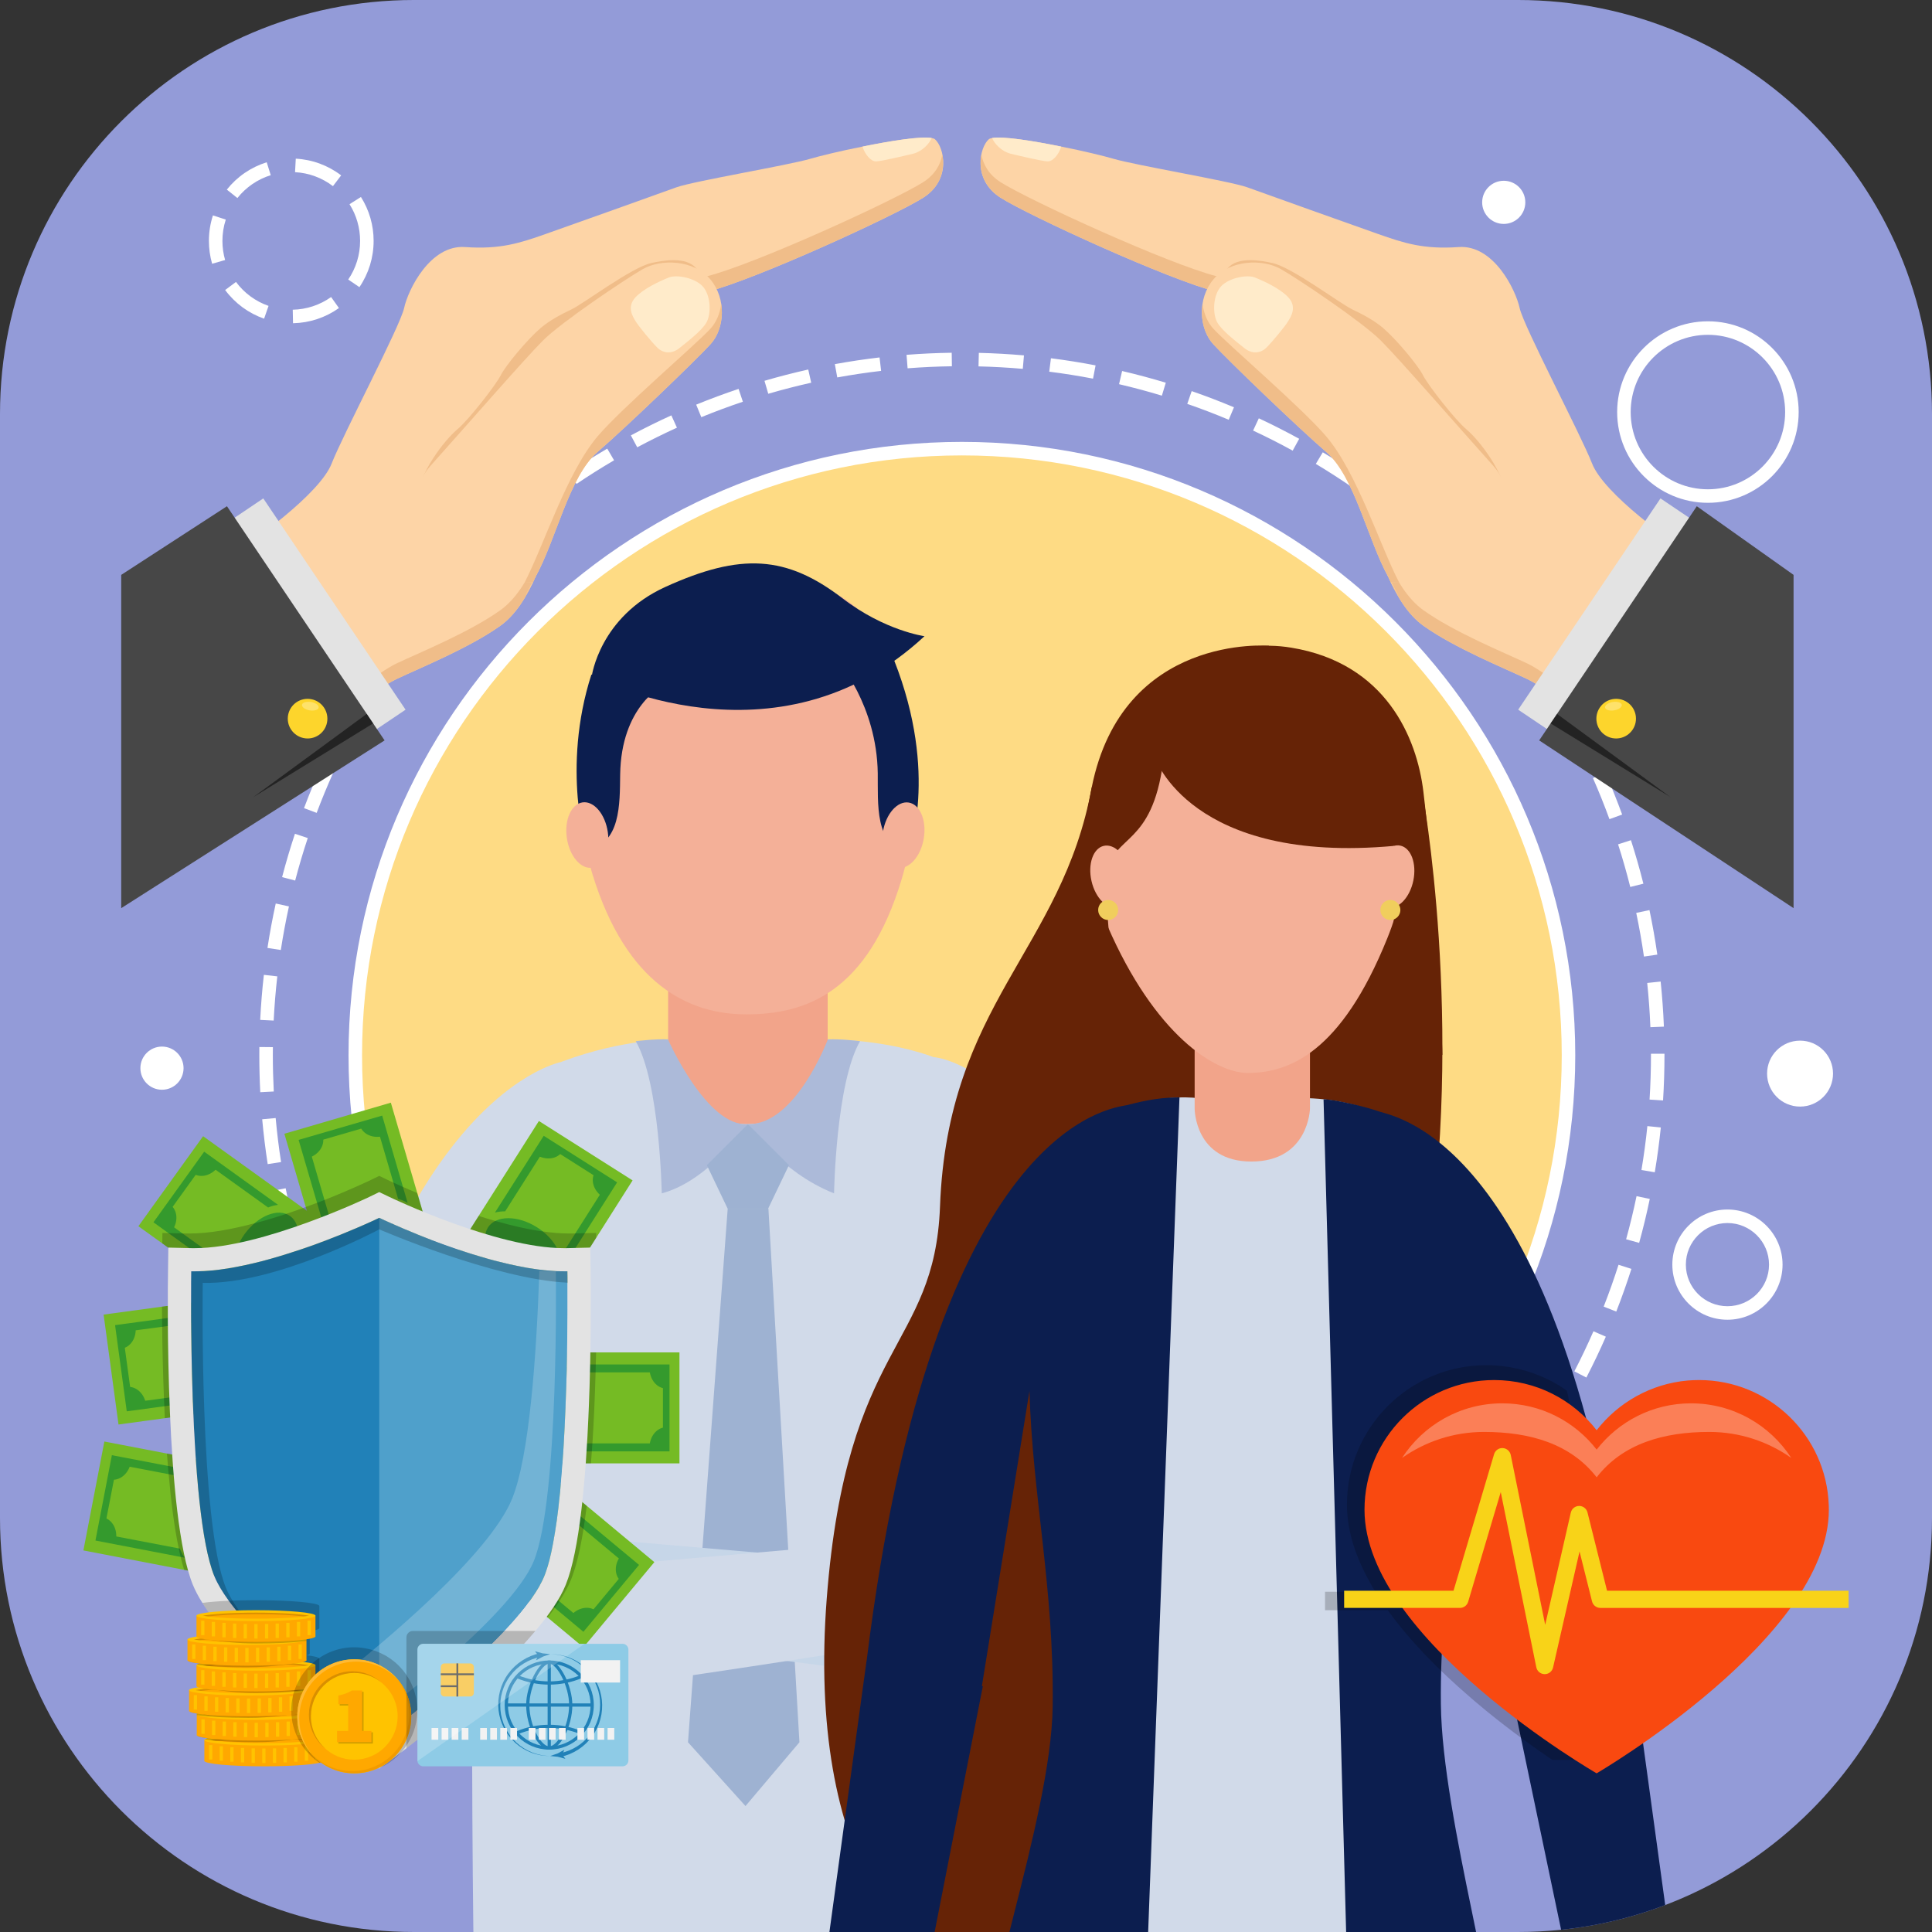 <?xml version="1.0" encoding="utf-8"?>
<!-- Generator: Adobe Illustrator 16.0.0, SVG Export Plug-In . SVG Version: 6.00 Build 0)  -->
<!DOCTYPE svg PUBLIC "-//W3C//DTD SVG 1.1//EN" "http://www.w3.org/Graphics/SVG/1.1/DTD/svg11.dtd">
<svg version="1.1" id="レイヤー_1" xmlns="http://www.w3.org/2000/svg" xmlns:xlink="http://www.w3.org/1999/xlink" x="0px"
	 y="0px" width="500px" height="500px" viewBox="0 0 500 500" enable-background="new 0 0 500 500" xml:space="preserve">
<rect x="0" y="0" width="500" height="500" fill="#333333" stroke="none"/>
<g>
	<defs>
		<path id="SVGID_11_" d="M500,107.147v285.705c0,59.177-47.975,107.148-107.146,107.148H107.146
			C47.973,500.001,0,452.029,0,392.853V107.147C0,47.973,47.973-0.001,107.146-0.001h285.709C452.025-0.001,500,47.973,500,107.147z
			"/>
	</defs>
	<clipPath id="SVGID_2_">
		<use xlink:href="#SVGID_11_"  overflow="visible"/>
	</clipPath>
	<path clip-path="url(#SVGID_2_)" fill="#939BD8" d="M500,107.147v285.705c0,59.177-47.975,107.148-107.146,107.148H107.146
		C47.973,500.001,0,452.029,0,392.853V107.147C0,47.973,47.973-0.001,107.146-0.001h285.709C452.025-0.001,500,47.973,500,107.147z"
		/>
	<g clip-path="url(#SVGID_2_)">
		<path fill="#FFFFFF" d="M442.008,130.127c-12.955,0-23.489-10.534-23.489-23.487c0-12.95,10.534-23.488,23.489-23.488
			c12.95,0,23.487,10.538,23.487,23.488C465.495,119.593,454.958,130.127,442.008,130.127z M442.008,86.651
			c-11.023,0-19.989,8.968-19.989,19.988c0,11.021,8.966,19.989,19.989,19.989c11.021,0,19.986-8.968,19.986-19.989
			C461.994,95.619,453.029,86.651,442.008,86.651z"/>
		<g>
			<path fill="#FEDB84" d="M405.928,273.099c0,86.705-70.285,156.988-156.987,156.988c-86.705,0-156.99-70.283-156.99-156.988
				c0-86.702,70.285-156.987,156.99-156.987C335.643,116.111,405.928,186.396,405.928,273.099z"/>
			<path fill="#FFFFFF" d="M248.94,431.838c-87.53,0-158.74-71.21-158.74-158.739c0-87.527,71.21-158.74,158.74-158.74
				c87.526,0,158.736,71.213,158.736,158.74C407.677,360.628,336.467,431.838,248.94,431.838z M248.94,117.859
				c-85.602,0-155.239,69.641-155.239,155.239S163.339,428.34,248.94,428.34c85.599,0,155.238-69.643,155.238-155.241
				S334.539,117.859,248.94,117.859z"/>
		</g>
		<path fill="#FFFFFF" d="M249.066,454.926c-2.374-0.041-4.71-0.041-7.054-0.129l0.131-3.496c2.298,0.087,4.608,0.174,6.923,0.126
			c1.523,0,3.039-0.021,4.557-0.06l0.09,3.498C252.169,454.904,250.62,454.926,249.066,454.926z M260.726,454.55l-0.222-3.491
			c3.801-0.243,7.644-0.613,11.42-1.1l0.448,3.472C268.521,453.923,264.604,454.304,260.726,454.55z M235.004,454.402
			c-3.865-0.297-7.778-0.718-11.63-1.258l0.486-3.466c3.779,0.531,7.615,0.944,11.409,1.232L235.004,454.402z M279.316,452.399
			l-0.581-3.449c3.768-0.635,7.552-1.397,11.247-2.269l0.803,3.405C287.016,450.974,283.156,451.752,279.316,452.399z
			 M216.441,452.029c-3.827-0.688-7.674-1.513-11.442-2.446l0.842-3.396c3.693,0.916,7.472,1.724,11.221,2.401L216.441,452.029z
			 M297.586,448.346l-0.934-3.371c3.666-1.019,7.352-2.168,10.953-3.42l1.149,3.302
			C305.083,446.139,301.326,447.311,297.586,448.346z M198.218,447.758c-3.723-1.079-7.466-2.299-11.124-3.62l1.188-3.29
			c3.589,1.297,7.261,2.49,10.91,3.549L198.218,447.758z M315.341,442.42l-1.276-3.258c3.531-1.387,7.074-2.908,10.524-4.527
			l1.483,3.165C322.556,439.454,318.944,441.007,315.341,442.42z M180.52,441.612c-3.603-1.463-7.203-3.062-10.707-4.758
			l1.526-3.149c3.436,1.661,6.965,3.232,10.496,4.667L180.52,441.612z M332.356,434.703l-1.607-3.105
			c3.385-1.752,6.752-3.632,10.011-5.591l1.802,2.995C339.24,431.002,335.81,432.921,332.356,434.703z M163.542,433.668
			c-3.426-1.825-6.841-3.79-10.153-5.839l1.84-2.977c3.25,2.01,6.602,3.938,9.958,5.727L163.542,433.668z M348.5,425.272
			l-1.918-2.929c3.183-2.088,6.342-4.306,9.387-6.594l2.1,2.8C354.966,420.883,351.743,423.141,348.5,425.272z M147.484,424.015
			c-3.232-2.175-6.427-4.48-9.493-6.848l2.136-2.771c3.01,2.321,6.142,4.584,9.314,6.715L147.484,424.015z M363.6,414.227
			l-2.21-2.713c2.959-2.409,5.871-4.938,8.666-7.522l2.377,2.566C369.586,409.195,366.613,411.771,363.6,414.227z M132.513,412.77
			c-2.988-2.493-5.93-5.111-8.744-7.78l2.412-2.536c2.759,2.616,5.641,5.183,8.572,7.633L132.513,412.77z M377.491,401.69
			l-2.473-2.473c2.691-2.693,5.334-5.512,7.852-8.372l2.631,2.313C382.931,396.074,380.237,398.944,377.491,401.69z
			 M118.772,400.059c-2.708-2.776-5.365-5.679-7.896-8.631l2.653-2.278c2.483,2.896,5.09,5.74,7.748,8.464L118.772,400.059z
			 M390.032,387.798l-2.712-2.211c2.411-2.96,4.749-6.032,6.956-9.132l2.854,2.028C394.878,381.646,392.491,384.779,390.032,387.798
			z M106.408,386.014c-2.414-3.045-4.761-6.203-6.97-9.392l2.873-1.992c2.166,3.123,4.466,6.223,6.839,9.21L106.408,386.014z
			 M401.097,372.683l-2.926-1.918c2.091-3.188,4.102-6.487,5.985-9.801l3.042,1.727
			C405.279,366.067,403.227,369.431,401.097,372.683z M95.554,370.785c-2.097-3.286-4.104-6.666-5.972-10.054l3.068-1.688
			c1.827,3.323,3.799,6.64,5.852,9.859L95.554,370.785z M410.549,356.509l-3.107-1.608c1.748-3.382,3.414-6.869,4.943-10.37
			l3.207,1.399C414.032,349.502,412.333,353.058,410.549,356.509z M86.32,354.53c-1.747-3.482-3.395-7.051-4.897-10.609l3.219-1.362
			c1.476,3.487,3.091,6.991,4.804,10.403L86.32,354.53z M418.289,339.431l-3.258-1.276c1.396-3.563,2.688-7.207,3.844-10.832
			l3.335,1.063C421.029,332.081,419.711,335.798,418.289,339.431z M78.818,337.421c-1.377-3.634-2.65-7.36-3.784-11.071l3.344-1.023
			c1.112,3.636,2.361,7.292,3.71,10.859L78.818,337.421z M424.209,321.655l-3.371-0.934c1.014-3.663,1.921-7.416,2.697-11.152
			l3.426,0.715C426.168,314.094,425.244,317.92,424.209,321.655z M73.107,319.595c-0.991-3.763-1.87-7.601-2.613-11.403l3.434-0.671
			c0.729,3.728,1.593,7.491,2.567,11.182L73.107,319.595z M428.256,303.381l-3.45-0.579c0.629-3.753,1.145-7.578,1.532-11.369
			l3.48,0.354C429.423,295.654,428.896,299.552,428.256,303.381z M69.281,301.275c-0.592-3.824-1.071-7.73-1.426-11.608l3.486-0.319
			c0.345,3.809,0.814,7.639,1.399,11.389L69.281,301.275z M430.395,284.791l-3.49-0.222c0.238-3.787,0.363-7.644,0.363-11.471
			v-0.386h3.496v0.386C430.764,276.998,430.641,280.932,430.395,284.791z M67.357,282.661c-0.164-3.167-0.245-6.384-0.245-9.563
			l0.01-2.132L70.623,271l-0.013,2.099c0,3.117,0.084,6.276,0.242,9.382L67.357,282.661z M427.119,265.828
			c-0.151-3.818-0.43-7.668-0.821-11.438l3.479-0.366c0.399,3.848,0.683,7.774,0.838,11.668L427.119,265.828z M70.829,264.12
			l-3.491-0.174c0.192-3.903,0.514-7.826,0.95-11.658l3.477,0.396C71.336,256.441,71.022,260.292,70.829,264.12z M425.452,247.554
			c-0.545-3.784-1.216-7.584-1.996-11.3l3.425-0.722c0.796,3.79,1.479,7.667,2.033,11.521L425.452,247.554z M72.675,245.859
			l-3.457-0.532c0.59-3.852,1.311-7.719,2.145-11.501l3.416,0.753C73.964,238.287,73.256,242.081,72.675,245.859z M421.911,229.545
			c-0.934-3.716-1.992-7.426-3.154-11.033l3.331-1.071c1.182,3.678,2.266,7.462,3.218,11.252L421.911,229.545z M76.391,227.885
			l-3.384-0.887c0.985-3.766,2.103-7.542,3.324-11.217l3.319,1.104C78.454,220.488,77.354,224.189,76.391,227.885z M416.525,212
			c-1.301-3.571-2.738-7.147-4.271-10.63l3.2-1.413c1.563,3.554,3.03,7.201,4.358,10.843L416.525,212z M81.954,210.372l-3.275-1.229
			c1.372-3.65,2.878-7.292,4.476-10.83l3.188,1.441C84.774,203.222,83.298,206.794,81.954,210.372z M409.367,195.133
			c-1.662-3.418-3.463-6.829-5.348-10.14l3.039-1.73c1.924,3.374,3.757,6.854,5.458,10.341L409.367,195.133z M89.305,193.523
			l-3.129-1.563c1.733-3.471,3.606-6.938,5.565-10.302l3.027,1.76C92.843,186.72,91.005,190.119,89.305,193.523z M400.504,179.087
			c-2.01-3.235-4.151-6.444-6.365-9.543l2.847-2.034c2.259,3.158,4.439,6.434,6.486,9.729L400.504,179.087z M98.352,177.527
			l-2.95-1.876c2.08-3.271,4.298-6.524,6.595-9.671l2.826,2.061C102.568,171.128,100.395,174.324,98.352,177.527z M390.032,164.026
			c-2.336-3.016-4.796-5.992-7.311-8.846l2.621-2.315c2.569,2.911,5.077,5.943,7.454,9.016L390.032,164.026z M108.993,162.556
			l-2.741-2.171c2.404-3.045,4.945-6.052,7.547-8.942l2.603,2.345C113.848,156.621,111.354,159.572,108.993,162.556z
			 M378.069,150.106c-2.631-2.759-5.381-5.467-8.179-8.053l2.375-2.57c2.852,2.636,5.657,5.398,8.336,8.208L378.069,150.106z
			 M121.106,148.755l-2.507-2.439c2.711-2.785,5.547-5.518,8.425-8.12l2.345,2.597C126.548,143.343,123.769,146.023,121.106,148.755
			z M364.74,137.478c-2.898-2.476-5.914-4.891-8.962-7.174l2.096-2.799c3.11,2.327,6.186,4.789,9.139,7.313L364.74,137.478z
			 M134.563,136.272l-2.246-2.684c2.981-2.495,6.08-4.926,9.207-7.215l2.067,2.821C140.523,131.442,137.487,133.825,134.563,136.272
			z M350.183,126.276c-3.139-2.171-6.389-4.265-9.651-6.22l1.801-3c3.327,1.995,6.638,4.128,9.843,6.344L350.183,126.276z
			 M149.218,125.234l-1.959-2.898c3.227-2.181,6.556-4.276,9.895-6.23l1.767,3.017C155.647,121.04,152.382,123.097,149.218,125.234z
			 M334.546,116.626c-3.329-1.827-6.776-3.579-10.243-5.196l1.48-3.171c3.536,1.652,7.052,3.436,10.447,5.3L334.546,116.626z
			 M164.915,115.761l-1.647-3.082c3.416-1.831,6.94-3.575,10.476-5.18l1.447,3.185C171.724,112.261,168.267,113.97,164.915,115.761z
			 M317.992,108.633c-3.507-1.478-7.116-2.859-10.73-4.107l1.145-3.308c3.682,1.275,7.367,2.684,10.943,4.189L317.992,108.633z
			 M181.498,107.963l-1.325-3.24c3.597-1.471,7.286-2.84,10.971-4.075l1.111,3.319C188.644,105.176,185.021,106.521,181.498,107.963
			z M300.693,102.397c-3.636-1.104-7.365-2.102-11.083-2.97l0.793-3.409c3.792,0.886,7.598,1.903,11.305,3.027L300.693,102.397z
			 M198.826,101.906l-0.979-3.355c3.713-1.086,7.525-2.069,11.325-2.92l0.768,3.415C206.207,99.881,202.471,100.842,198.826,101.906
			z M282.876,97.993c-3.739-0.719-7.553-1.327-11.331-1.802l0.437-3.474c3.856,0.487,7.742,1.106,11.554,1.843L282.876,97.993z
			 M216.685,97.68l-0.628-3.442c3.828-0.698,7.719-1.281,11.571-1.731l0.405,3.478C224.258,96.424,220.44,96.993,216.685,97.68z
			 M264.697,95.457c-3.788-0.332-7.644-0.546-11.458-0.635l0.082-3.501c3.89,0.093,7.82,0.313,11.681,0.65L264.697,95.457z
			 M234.885,95.315l-0.273-3.487c3.873-0.302,7.804-0.482,11.689-0.537l0.049,3.498C242.538,94.844,238.682,95.022,234.885,95.315z"
			/>
		<g>
			<path fill="#D1DAE9" d="M258.568,523.459l4.07-230.144c0-8.892-11.204-15.778-19.444-19.117
				c-13.567-5.494-29.423-5.204-29.423-5.204s-3.188,19.517-20.878,19.517c-16.109,0-19.982-19.517-19.982-19.517
				s-14.202,0.167-30.271,6.862c-8.203,3.418-14.92,9.752-15.87,19.681c-6.993,72.935-3.911,227.922-3.911,227.922H258.568z"/>
			<path fill="#F2A48A" d="M214.2,271.096c0,0-2.312,19.825-20.979,19.825c-17.224,0-20.31-19.825-20.31-19.825v-20.221H214.2
				V271.096z"/>
			<path fill="#F4B098" d="M233.352,227.524c-8.805,29.284-24.759,34.992-40.229,34.992c-14.769,0-30.957-7.612-39.769-36.181
				c-3.593-11.668-3.741-30.69-1.906-40.716c5.241-28.568,23.043-36.62,42.105-36.62c19.562,0,35.275,5.906,41.464,34.241
				C237.231,193.356,238.141,211.609,233.352,227.524z"/>
			<path fill="#0C1E4F" d="M171.453,177.524c0,0-10.718,5.237-10.955,22.979c-0.104,7.551,0.167,18.022-8.671,19.395
				c0,0-6.596-20.99,1.219-45.311L171.453,177.524z"/>
			<path fill="#0C1E4F" d="M216.717,170.903c0,0,10.206,11.505,10.447,29.242c0.099,7.554-0.914,18.98,7.922,20.355
				c0,0,7.989-19.994-3.678-49.598l-8.968-2.225L216.717,170.903z"/>
			<path fill="#F4B098" d="M157.299,215.328c0.685,4.67-1.135,8.804-4.063,9.232c-2.927,0.43-5.854-3.006-6.536-7.676
				c-0.684-4.669,1.13-8.798,4.061-9.227C153.687,207.229,156.614,210.663,157.299,215.328z"/>
			<path fill="#F4B098" d="M228.507,215.233c-0.787,4.654,0.943,8.825,3.861,9.313c2.916,0.494,5.915-2.881,6.702-7.53
				c0.781-4.655-0.949-8.823-3.865-9.314C232.287,207.206,229.289,210.585,228.507,215.233z"/>
			<path fill="#D1DAE9" d="M241.653,273.596c0,0,45.958,2.063,69.766,141.518l-34.884,0.82c0,0-8.743-62.137-14.375-72.938
				C244.621,309.384,241.653,273.596,241.653,273.596z"/>
			<path fill="#D1DAE9" d="M145.011,274.91c0,0-52.17,9.959-69.417,147.3l34.534-6.276c0,0,8.74-62.137,14.374-72.938
				C142.042,309.384,145.011,274.91,145.011,274.91z"/>
			<path fill="#0C1E4F" d="M153.147,174.993c0,0,47.744,25.354,86.11-10.345c0,0-10.274-1.401-21.184-9.776
				c-14.524-11.149-26.335-11.856-45.87-2.977C155.181,159.635,153.147,174.993,153.147,174.993z"/>
			<g>
				<path fill="#ACBAD9" d="M193.554,290.921c0,0,8.294,12.397,22.299,17.915c0,0,0.474-28.571,6.729-39.385
					c0,0-5.19-0.624-8.34-0.46C214.242,268.991,205.894,291.237,193.554,290.921z"/>
				<path fill="#ACBAD9" d="M193.554,290.921c0,0-9.923,14.66-22.294,17.915c0,0-0.482-28.571-6.735-39.385
					c0,0,5.196-0.624,8.348-0.46C172.872,268.991,182.933,291.773,193.554,290.921z"/>
				<polygon fill="#9EB2D2" points="198.78,312.818 204.178,301.547 193.554,290.921 182.933,301.547 188.329,312.818 				"/>
				<polygon fill="#9EB2D2" points="206.893,450.894 192.933,467.402 178.052,450.894 188.329,312.818 198.865,312.818 				"/>
			</g>
			<path fill="#F4B098" d="M163.699,399.622c0,0-16.893-3.559-35.547,0.657c-10.59,2.388-18.569,9.966-21.185,13.954
				c0,0-0.954,3.72,7.378,1.591c8.333-2.125,37.143-3.999,48.334,0.66L163.699,399.622z"/>
			<path fill="#C6D6E8" d="M160.3,423.912l2.574-24.953l147.948,12.725c0,0,2.797,23.79-3.446,27.358
				C298.875,443.901,160.3,423.912,160.3,423.912z"/>
			<path fill="#F4B098" d="M215.117,406.694c0,0,7.119-3.754,29.58-6.727c18.433-2.446,23.37-1.526,29.289,3.107
				c1.462,1.151,8.226,7.612-1.906,6.669c-13.653-1.267-40.24,6.248-53.213,9.64L215.117,406.694z"/>
			<path fill="#D1DAE9" d="M227.759,426.056l-3.416-26.727L76.946,412.171c0,0-6.293,26.968-0.586,31.339
				C84.143,449.465,227.759,426.056,227.759,426.056z"/>
		</g>
		<g>
			<path fill="#662306" d="M368.074,204.771c0,0,11.145,60.336,0.853,123.601c-10.842,66.704-36.257,33.494-30.684,101.383
				c5.57,67.888-44.482,81.54-73.948,83.508c-29.459,1.962-55.481-32.859-50.339-99.52c5.146-66.658,27.922-64.503,29.318-101.514
				c1.972-52.574,31.55-66.278,39.261-108.45L368.074,204.771z"/>
			<path fill="#D1DAE9" d="M372.662,319.978c-2.133-12.53-6.271-27.744-16.771-32.182c-10.343-4.374-21.363-3.561-21.363-3.561
				s-0.509,14.187-12.149,15.668c-11.638-1.481-12.146-15.668-12.146-15.668s-8.864-1.464-19.207,2.909
				c-10.495,4.434-16.103,20.77-17.981,33.348c-7.199,48.079,3.602,76.572,3.158,120.856c-0.297,29.983-5.964,66.567-9.59,81.946
				h107.797c-0.16-16.801-5.236-52.306-5.534-82.285C368.428,396.72,380.574,366.341,372.662,319.978z"/>
			<path fill="#F2A48A" d="M339.02,286.942c0,0-0.317,13.662-15.171,13.662c-14.675,0-14.675-13.662-14.675-13.662v-21.835h29.846
				V286.942z"/>
			<path fill="#F4B098" d="M359.063,242.745c-11.996,29.81-25.575,34.931-36.16,34.931c-8.357,0-24.028-9.762-36.316-38.122
				c-4.919-11.355-4.009-26.899-2.13-37.046c5.342-28.926,25.879-33.988,38.885-33.988c13.707,0,33.167,6.245,39.48,34.934
				C365.073,213.694,365.354,227.119,359.063,242.745z"/>
			<path fill="#662306" d="M289.368,274.884c-1.137-22.643-3.821-45.907-3.154-48.926c2.242-10.122,11.873-6.959,14.789-28.646
				c0,0,25.83-17.343,27.413-30.189c0,0-37.897-3.289-45.881,36.657c-3.63,18.191-8.057,44.876-8.057,71.104H289.368z"/>
			<path fill="#662306" d="M360.756,218.919c0.681,3.654,0.932,23.698-4.101,55.965l16.634-1.903
				c-0.845-32.381-4.315-63.066-4.918-68.084c-1.672-13.984-9.714-33.263-34.195-37.281c-29.943-4.921-35.232,28.544-35.232,28.544
				S308.228,223.715,360.756,218.919z"/>
			<path fill="#F4B098" d="M355.725,225.825c-0.899,4.424,0.62,8.471,3.39,9.036c2.771,0.563,5.755-2.564,6.661-6.988
				c0.899-4.422-0.616-8.467-3.392-9.032C359.613,218.278,356.635,221.4,355.725,225.825z"/>
			<path fill="#F4B098" d="M282.482,228.015c1.004,4.404,4.059,7.457,6.815,6.832c2.758-0.633,4.179-4.713,3.178-9.113
				c-1.009-4.404-4.061-7.455-6.819-6.825C282.9,219.535,281.477,223.617,282.482,228.015z"/>
			<path fill="#F0CE5D" d="M289.39,235.504c0,1.434-1.163,2.594-2.592,2.594c-1.433,0-2.596-1.16-2.596-2.594
				c0-1.431,1.163-2.592,2.596-2.592C288.227,232.912,289.39,234.073,289.39,235.504z"/>
			<path fill="#F0CE5D" d="M362.418,235.504c0,1.434-1.158,2.594-2.589,2.594c-1.438,0-2.593-1.16-2.593-2.594
				c0-1.431,1.155-2.592,2.593-2.592C361.26,232.912,362.418,234.073,362.418,235.504z"/>
			<g>
				<path fill="#0C1E4F" d="M422.292,429.755l-0.023,0.007c-16.487-133.954-61.029-140.648-65.338-142.103
					c-3.855-1.37-11.893-3.167-14.399-3.167l6.558,241.715c0,0,31.757,8.741,36.642,2.824c3.864-4.676-12.514-58.042-12.836-88.021
					c-0.332-31.054,6.028-55.272,6.909-82.951c0.11,0.605,0.214,1.207,0.316,1.811c1.605,10.057,9.136,62.188,11.563,79.02
					l-0.321,0.096l21.563,103.037l24.1-4.658L422.292,429.755z"/>
				<path fill="#0C1E4F" d="M291.586,286.014c-3.312,0.786-50.094,4.069-67.296,143.748l-0.021-0.007l-14.73,107.608l24.101,4.658
					l20.715-105.613l-0.239-0.058c2.637-16.317,10.659-66.025,12.306-76.349c0.801,27.406,6.352,50.563,6.018,81.347
					c-0.324,29.983-20.933,82.931-15.023,87.683c6.557,5.272,38.704-1.801,38.704-1.801L305.246,284
					C298.943,284,294.239,285.384,291.586,286.014z"/>
			</g>
		</g>
		<g>
			<g>
				<g>
					<path fill="#FDD4A6" d="M58.258,144.524l27.563,44.329c0,0,10.397-10.083,16.763-13.105c6.409-3.023,18.824-8.06,26.875-13.782
						c8.059-5.72,12.095-19.821,14.099-28.527c2.028-8.742-3.011-21.835,0.325-28.575c2.096-4.146,11.693-13.252,21.635-20.258
						c6.087-4.322,12.296-7.816,17.021-8.947c0.075-0.048,0.154-0.048,0.274-0.086c12.654-3.177,48.753-19.744,56.134-24.419
						c7.372-4.71,5.354-13.093,3.021-15.108c-0.159-0.161-0.452-0.239-0.852-0.325c-2.74-0.52-10.599,0.728-17.892,2.216
						c-5.765,1.131-11.153,2.458-13.499,3.149c-5.717,1.688-29.896,5.723-34.611,7.37c-4.673,1.688-27.198,9.752-33.891,12.097
						c-6.728,2.371-11.766,4.018-20.827,3.386c-9.071-0.691-14.793,11.077-15.801,15.74c-1.008,4.726-15.758,32.606-18.775,40.307
						C82.801,127.719,65.312,140.484,58.258,144.524z"/>
					<path fill="#F0BD89" d="M142.812,109.723c-0.202-3.416-0.089-6.548,1.071-8.878c2.096-4.156,11.693-13.263,21.635-20.273
						c6.087-4.318,12.296-7.813,17.021-8.945c0.075-0.035,0.154-0.035,0.274-0.086c12.654-3.177,48.753-19.733,56.134-24.409
						c3.07-1.977,4.459-4.578,4.92-7.092c0.676,3.407-0.098,8.034-4.92,11.114c-7.381,4.675-43.479,21.242-56.134,24.419
						c-0.12,0.038-0.199,0.038-0.274,0.086c-4.726,1.131-10.935,4.625-17.021,8.947c-9.941,7.006-19.539,16.112-21.635,20.258
						C143.212,106.238,142.934,107.917,142.812,109.723z"/>
					<path fill="#F0BD89" d="M102.584,171.717c6.409-3.014,18.824-8.053,26.875-13.773c8.059-5.729,12.095-19.828,14.099-28.524
						c0.241-1.027,0.366-2.121,0.435-3.236c0.144,2.573,0.075,5.06-0.435,7.256c-2.004,8.706-6.04,22.808-14.099,28.527
						c-8.051,5.723-20.466,10.759-26.875,13.782c-6.365,3.022-16.763,13.105-16.763,13.105l-2.03-3.266
						C88.273,181.806,97.813,173.982,102.584,171.717z"/>
					<path fill="#F0BD89" d="M158.137,78.021c6.209-3.647,15.348-1.653,22.826-3.14c3.467-0.693,1.611-2.506-0.775-5.423
						c-2.62-3.187-8.765-2.018-11.599-1.393c-5.121,1.111-17.392,10.426-20.713,12.018c-2.783,1.323-5.616,2.821-7.963,4.815
						c-3.398,2.901-9.061,9.696-10.317,12.22c-1.268,2.517-8.297,11.547-11.214,13.977c-3.406,2.842-10.245,11.72-10.204,17.879
						c0.051,6.177,4.543,5.043,4.543,5.043l23.918-31.983c4.528-6.276,9.904-12.007,14.693-18.102
						C153.339,81.379,155.621,79.479,158.137,78.021z"/>
					<path fill="#FDD4A6" d="M138.529,149.395c5.365-9.592,8.726-26.042,16.113-32.428c7.395-6.371,25.527-23.831,29.212-27.86
						c3.691-4.029,4.209-11.75,0-16.789c-4.274-5.126-12.757-5.373-17.464-2.686c-4.7,2.686-21.151,13.762-25.844,18.467
						c-4.715,4.691-20.496,22.834-29.23,32.563c-8.725,9.745,0,28.732,0,28.732l26.606,1.342
						C137.923,150.736,133.156,158.992,138.529,149.395z"/>
					<path fill="#F0BD89" d="M154.643,112.938c6.314-7.43,25.527-23.831,29.212-27.86c1.522-1.653,2.466-3.949,2.803-6.404
						c0.591,3.878-0.474,7.89-2.803,10.434c-3.685,4.029-21.817,21.489-29.212,27.86c-7.388,6.386-10.748,22.836-16.113,32.428
						l-0.606,1.342h-2.149C140.747,141.158,146.662,122.343,154.643,112.938z"/>
					<path fill="#FFEBCA" d="M175.799,90.113c-2.008,1.594-4.194,1.337-5.713-0.172c-1.503-1.509-4.7-5.366-5.535-6.72
						c-0.838-1.345-2.442-3.861,0-6.373c2.101-2.18,6.046-4.032,8.56-5.04c2.101-0.835,7.227,0.172,9.071,2.688
						c1.851,2.525,1.84,6.978,0.586,9.071C181.513,85.658,177.986,88.367,175.799,90.113z"/>
					<path fill="#FFEBCA" d="M223.226,37.936c0.566,1.978,2.178,3.916,3.553,3.83c1.571-0.086,7.295-1.45,9.628-2.005
						c2.301-0.614,4.105-2.58,4.711-4.041C238.377,35.2,230.519,36.447,223.226,37.936z"/>
				</g>
				<g>
					<polygon fill="#E3E3E3" points="93.85,191.145 104.961,183.667 68.138,128.986 57.039,136.466 					"/>
					<polygon fill="#474747" points="31.372,235.028 99.532,191.616 58.737,131.011 31.372,148.777 					"/>
					<polygon opacity="0.5" points="94.915,184.753 65.58,206.281 96.573,187.219 					"/>
					<g>
						<path fill="#FDD52C" d="M75.354,188.842c1.584,2.359,4.771,2.985,7.119,1.402c2.344-1.576,2.959-4.772,1.377-7.122
							c-1.577-2.354-4.76-2.966-7.106-1.392C74.392,183.31,73.769,186.498,75.354,188.842z"/>
						<path opacity="0.3" fill="#FFFFFF" d="M80.132,183.842c1.199,0.201,2.236-0.127,2.341-0.712
							c0.106-0.604-0.775-1.237-1.966-1.458c-1.199-0.185-2.248,0.134-2.353,0.719C78.059,182.985,78.935,183.64,80.132,183.842z"/>
					</g>
				</g>
			</g>
			<g>
				<g>
					<path fill="#FDD4A6" d="M439.607,144.524l-27.567,44.329c0,0-10.389-10.083-16.756-13.105
						c-6.413-3.023-18.825-8.06-26.873-13.782c-8.064-5.72-12.097-19.821-14.104-28.527c-2.024-8.742,3.016-21.835-0.325-28.575
						c-2.091-4.146-11.69-13.252-21.635-20.258c-6.083-4.322-12.291-7.816-17.017-8.947c-0.078-0.048-0.153-0.048-0.278-0.086
						c-12.649-3.177-48.752-19.744-56.133-24.419c-7.369-4.71-5.355-13.093-3.023-15.108c0.164-0.161,0.449-0.239,0.857-0.325
						c2.733-0.52,10.594,0.728,17.889,2.216c5.759,1.131,11.154,2.458,13.501,3.149c5.718,1.688,29.894,5.723,34.604,7.37
						c4.676,1.688,27.203,9.752,33.894,12.097c6.728,2.371,11.771,4.018,20.832,3.386c9.066-0.691,14.788,11.077,15.799,15.74
						c1.002,4.726,15.76,32.606,18.77,40.307C415.067,127.719,432.557,140.484,439.607,144.524z"/>
					<path fill="#F0BD89" d="M355.057,109.723c0.2-3.416,0.086-6.548-1.075-8.878c-2.091-4.156-11.69-13.263-21.635-20.273
						c-6.083-4.318-12.291-7.813-17.017-8.945c-0.078-0.035-0.153-0.035-0.278-0.086c-12.649-3.177-48.752-19.733-56.133-24.409
						c-3.07-1.977-4.464-4.578-4.92-7.092c-0.674,3.407,0.105,8.034,4.92,11.114c7.381,4.675,43.483,21.242,56.133,24.419
						c0.125,0.038,0.2,0.038,0.278,0.086c4.726,1.131,10.934,4.625,17.017,8.947c9.944,7.006,19.544,16.112,21.635,20.258
						C354.656,106.238,354.934,107.917,355.057,109.723z"/>
					<path fill="#F0BD89" d="M395.284,171.717c-6.413-3.014-18.825-8.053-26.873-13.773c-8.064-5.729-12.097-19.828-14.104-28.524
						c-0.238-1.027-0.36-2.121-0.429-3.236c-0.146,2.573-0.078,5.06,0.429,7.256c2.008,8.706,6.04,22.808,14.104,28.527
						c8.048,5.723,20.46,10.759,26.873,13.782c6.367,3.022,16.756,13.105,16.756,13.105l2.037-3.266
						C409.595,181.806,400.056,173.982,395.284,171.717z"/>
					<path fill="#F0BD89" d="M339.727,78.021c-6.208-3.647-15.343-1.653-22.825-3.14c-3.461-0.693-1.606-2.506,0.793-5.423
						c2.606-3.187,8.747-2.018,11.581-1.393c5.126,1.111,17.394,10.426,20.713,12.018c2.786,1.323,5.616,2.821,7.967,4.815
						c3.399,2.901,9.061,9.696,10.319,12.22c1.265,2.517,8.291,11.547,11.212,13.977c3.407,2.842,10.241,11.72,10.205,17.879
						c-0.051,6.177-4.544,5.043-4.544,5.043l-23.918-31.983c-4.527-6.276-9.908-12.007-14.691-18.102
						C344.527,81.379,342.243,79.479,339.727,78.021z"/>
					<path fill="#FDD4A6" d="M359.339,149.395c-5.365-9.592-8.724-26.042-16.114-32.428c-7.388-6.371-25.525-23.831-29.205-27.86
						c-3.701-4.029-4.22-11.75,0-16.789c4.268-5.126,12.751-5.373,17.456-2.686c4.703,2.686,21.155,13.762,25.847,18.467
						c4.716,4.691,20.49,22.834,29.229,32.563c8.724,9.745,0,28.732,0,28.732l-26.606,1.342
						C359.944,150.736,364.71,158.992,359.339,149.395z"/>
					<path fill="#F0BD89" d="M343.225,112.938c-6.317-7.43-25.525-23.831-29.205-27.86c-1.532-1.653-2.47-3.949-2.807-6.404
						c-0.599,3.878,0.472,7.89,2.807,10.434c3.68,4.029,21.817,21.489,29.205,27.86c7.391,6.386,10.749,22.836,16.114,32.428
						l0.605,1.342h2.152C357.12,141.158,351.218,122.343,343.225,112.938z"/>
					<path fill="#FFEBCA" d="M322.068,90.113c2.005,1.594,4.195,1.337,5.709-0.172c1.507-1.509,4.705-5.366,5.539-6.72
						c0.835-1.345,2.437-3.861,0-6.373c-2.1-2.18-6.045-4.032-8.561-5.04c-2.102-0.835-7.226,0.172-9.071,2.688
						c-1.853,2.525-1.839,6.978-0.588,9.071C316.355,85.658,319.877,88.367,322.068,90.113z"/>
					<path fill="#FFEBCA" d="M274.642,37.936c-0.569,1.978-2.177,3.916-3.553,3.83c-1.572-0.086-7.295-1.45-9.621-2.005
						c-2.306-0.614-4.11-2.58-4.715-4.041C259.486,35.2,267.347,36.447,274.642,37.936z"/>
				</g>
				<g>
					<polygon fill="#E3E3E3" points="404.02,191.145 392.903,183.667 429.731,128.986 440.83,136.466 					"/>
					<polygon fill="#474747" points="464.174,235.028 398.338,191.616 439.13,131.011 464.174,148.777 					"/>
					<polygon opacity="0.5" points="402.951,184.753 432.288,206.281 401.288,187.219 					"/>
					<g>
						<path fill="#FDD52C" d="M422.517,188.842c-1.588,2.359-4.771,2.985-7.122,1.402c-2.342-1.576-2.962-4.772-1.375-7.122
							c1.574-2.354,4.761-2.966,7.102-1.392C423.473,183.31,424.095,186.498,422.517,188.842z"/>
						<path opacity="0.3" fill="#FFFFFF" d="M417.732,183.842c-1.199,0.201-2.232-0.127-2.338-0.712
							c-0.109-0.604,0.779-1.237,1.969-1.458c1.196-0.185,2.24,0.134,2.351,0.719C419.809,182.985,418.935,183.64,417.732,183.842z"
							/>
					</g>
				</g>
			</g>
		</g>
		<g>
			<g>
				<polygon fill="#75BB24" points="169.347,404.279 150.984,426.33 141.707,418.601 104.352,387.49 115.151,374.505 
					117.714,371.433 118.579,370.374 119.342,369.467 119.429,369.357 122.713,365.42 132.474,373.55 134.931,375.608 
					138.681,378.717 151.853,389.712 				"/>
				<path fill="#349A2D" d="M151.365,393.331l-4.065-3.387c0.105,0.845,0.105,1.736-0.023,2.668l3.729,3.093l9.147,7.623
					l2.604,2.159l-2.625,3.137l-6.544,7.875l-2.603,3.119l-2.584-2.162l-3.665-3.052l-9.21-7.67
					c-0.91,0.279-1.778,0.471-2.628,0.491l10.677,8.897l7.41,6.183l14.401-17.308L151.365,393.331z M133.829,378.717l-3.727-3.108
					l-2.459-2.059l-4.931-4.106l-1.146,1.379l-2.138,2.561l-0.85,1.016l-0.865,1.063l-2.563,3.068l-6.842,8.215l18.086,15.061
					c-0.104-0.831-0.104-1.717,0.023-2.647l-12.878-10.737l-2.606-2.162l2.627-3.134l3.662-4.408l2.587-3.108l0.296-0.34
					l0.552-0.677l0.865-1.042l0.975-1.163l0.215-0.253l1.693,1.416l0.889,0.746l1.59,1.313l3.723,3.108l7.586,6.313
					c0.891-0.294,1.753-0.461,2.607-0.504L133.829,378.717z"/>
				<path fill="#349A2D" d="M142.11,400.262c-3.788,4.551-9.213,6.272-12.123,3.851c-2.905-2.419-2.189-8.07,1.599-12.619
					c3.793-4.546,9.222-6.271,12.125-3.853C146.619,390.062,145.902,395.71,142.11,400.262z"/>
				<g>
					<path fill="#349A2D" d="M164.076,405.252l-3.337,4.005c-1.833-1.529-1.828-4.563,0.013-6.773L164.076,405.252z"/>
					<path fill="#349A2D" d="M154.323,416.961l-3.334,3.999l-3.328-2.765C149.504,415.983,152.493,415.432,154.323,416.961z"/>
					<path fill="#349A2D" d="M126.038,373.562c-1.837,2.207-4.828,2.762-6.66,1.232l3.338-4.005L126.038,373.562z"/>
					<path fill="#349A2D" d="M112.949,389.271l-3.327-2.771l3.34-4.002C114.794,384.024,114.787,387.064,112.949,389.271z"/>
				</g>
			</g>
			<g>
				<polygon fill="#75BB24" points="86.604,384.525 81.199,412.714 47.657,406.274 21.584,401.253 27.009,373.067 43.207,376.178 
									"/>
				<path fill="#349A2D" d="M60.385,382.635c0.488,0.681,0.932,1.463,1.271,2.333l16.454,3.177l3.325,0.635l-0.764,4.002
					l-1.947,10.04l-0.764,3.999l-3.303-0.632l-16.478-3.156c-0.632,0.677-1.336,1.268-2.055,1.693l23.129,4.448l4.237-22.107
					L60.385,382.635z M29.487,382.957v-0.023l0.761-3.979l3.303,0.632l10.104,1.93l6.35,1.229c0.656-0.702,1.334-1.253,2.055-1.716
					l-8.597-1.655l-14.509-2.773L24.7,398.692l22.048,4.236l1.077,0.213c-0.508-0.682-0.934-1.463-1.274-2.354l-0.292-0.065
					l-16.16-3.088l-3.325-0.635l0.762-3.984L29.487,382.957z"/>
				<path fill="#349A2D" d="M60.828,394.177c-1.119,5.816-5.034,9.951-8.748,9.237c-3.716-0.713-5.821-6.009-4.707-11.819
					c1.113-5.816,5.032-9.949,8.746-9.237C59.838,383.07,61.941,388.36,60.828,394.177z"/>
				<g>
					<path fill="#349A2D" d="M82.466,387.92l-0.984,5.118c-2.342-0.451-3.809-3.108-3.269-5.936L82.466,387.92z"/>
					<path fill="#349A2D" d="M79.592,402.883l-0.988,5.118l-4.247-0.814C74.9,404.36,77.247,402.433,79.592,402.883z"/>
					<path fill="#349A2D" d="M33.842,378.585c-0.542,2.82-2.89,4.751-5.231,4.304l0.979-5.121L33.842,378.585z"/>
					<path fill="#349A2D" d="M29.982,398.666l-4.247-0.814l0.987-5.123C29.059,393.185,30.529,395.845,29.982,398.666z"/>
				</g>
			</g>
			<g>
				<rect x="115.151" y="350.006" fill="#75BB24" width="60.693" height="28.711"/>
				<path fill="#349A2D" d="M149.734,353.116c0.614,0.569,1.187,1.25,1.696,2.053h20.139v18.381h-20.139
					c-0.51,0.809-1.082,1.507-1.696,2.059h23.531v-22.492H149.734z M119.429,373.55v-18.381h20.141
					c0.51-0.803,1.079-1.483,1.694-2.053h-23.55v22.492h23.55c-0.615-0.552-1.185-1.25-1.694-2.059H119.429z"/>
				<path fill="#349A2D" d="M152.347,364.361c0,5.92-3.068,10.722-6.85,10.722c-3.78,0-6.852-4.802-6.852-10.722
					s3.071-10.719,6.852-10.719C149.278,353.643,152.347,358.441,152.347,364.361z"/>
				<g>
					<path fill="#349A2D" d="M172.415,354.138v5.21c-2.385,0-4.323-2.338-4.323-5.21H172.415z"/>
					<path fill="#349A2D" d="M172.415,369.375v5.209h-4.323C168.092,371.713,170.03,369.375,172.415,369.375z"/>
					<path fill="#349A2D" d="M122.903,354.138c0,2.872-1.938,5.21-4.328,5.21v-5.21H122.903z"/>
					<path fill="#349A2D" d="M122.903,374.584h-4.328v-5.209C120.965,369.375,122.903,371.713,122.903,374.584z"/>
				</g>
			</g>
			<g>
				<polygon fill="#75BB24" points="101.853,329.481 93.063,341.698 91.536,343.82 89.248,347.013 89.039,347.314 86.836,350.343 
					85.797,351.802 85.395,352.354 85.077,352.799 84.503,352.395 67.204,339.942 64.792,338.207 61.126,335.559 42,321.789 
					35.816,317.345 52.566,294.049 78.426,312.642 79.424,313.343 83.511,316.287 84.315,316.859 85.944,318.046 96.26,325.454 				
					"/>
				<path fill="#349A2D" d="M91.07,325.541l-5.443-3.896l-4.807-3.453l-1.992-1.441c0.17,0.827,0.235,1.718,0.17,2.67l2.776,1.994
					l10.844,7.791l2.732,1.969l-2.374,3.305l-1.44,2.01l-1.525,2.121l-1.818,2.517l-0.468,0.657l-0.742,1.018l-0.974,1.371
					l-1.4,1.935l-0.082-0.065l-2.648-1.904l-7.221-5.214l-2.436-1.736l-3.639-2.621l-0.322-0.238
					c-0.442,0.192-0.865,0.321-1.289,0.446c-0.424,0.128-0.85,0.215-1.271,0.256l3.555,2.563l2.417,1.736l13.129,9.446l0.083-0.127
					l1.463-2.015l1.97-2.751l0.212-0.276l2.097-2.926l1.523-2.112l5.808-8.073L91.07,325.541z M50.661,304.021l2.376-3.28
					l2.733,1.969l13.614,9.785c0.868-0.361,1.736-0.572,2.584-0.678l-19.128-13.764l-13.126,18.274l3.871,2.794l15.229,10.952
					c-0.17-0.806-0.212-1.715-0.17-2.648l-11.414-8.218l-2.183-1.585l-2.751-1.975l2.371-3.305L50.661,304.021z"/>
				<path fill="#349A2D" d="M74.387,327.418c-3.456,4.81-8.748,6.91-11.813,4.703c-3.075-2.207-2.763-7.896,0.697-12.7
					c3.46-4.808,8.751-6.913,11.819-4.706C78.16,316.925,77.847,322.612,74.387,327.418z"/>
				<g>
					<path fill="#349A2D" d="M96.651,330.835l-3.042,4.232c-1.937-1.393-2.148-4.424-0.472-6.759L96.651,330.835z"/>
					<path fill="#349A2D" d="M87.755,343.207l-3.042,4.228l-3.514-2.527C82.881,342.579,85.818,341.815,87.755,343.207z"/>
					<path fill="#349A2D" d="M56.459,301.926c-1.679,2.334-4.616,3.099-6.553,1.706l3.042-4.232L56.459,301.926z"/>
					<path fill="#349A2D" d="M44.521,318.523l-3.511-2.527l3.039-4.229C45.988,313.159,46.201,316.19,44.521,318.523z"/>
				</g>
			</g>
			<g>
				<polygon fill="#75BB24" points="90.814,360.51 42.655,367.029 30.67,368.661 26.815,340.215 41.919,338.165 61.126,335.559 
					66.972,334.774 68.583,334.566 84.948,332.339 86.961,332.066 88.192,341.127 88.529,343.606 88.763,345.384 89.039,347.314 
									"/>
				<path fill="#349A2D" d="M65.934,358.667c-0.402,0.865-0.868,1.626-1.4,2.285l23.317-3.174l-1.015-7.436l-0.488-3.709
					l-0.167-1.226l-0.172-1.235l-0.232-1.644l-0.949-7.055l-12.605,1.713l-2.966,0.405l-4.464,0.614l-3.283,0.444
					c0.673,0.486,1.333,1.077,1.946,1.797l3.749-0.506l4.469-0.613l2.984-0.405l5.398-0.717l3.348-0.468l0.548,4.065l0.132,0.954
					l0.443,3.283l0.194,1.396l0.164,1.21l0.448,3.279l0.062,0.426l0.49,3.622l-3.347,0.443L65.934,358.667z M54.178,360.274
					l-11.752,1.588l-4.853,0.651l-3.347,0.47l-0.549-4.064l-1.377-10.126l-0.555-4.042l3.349-0.466l6.865-0.911l9.762-1.337
					c0.382-0.845,0.845-1.607,1.396-2.262l-11.179,1.522l-12.156,1.651l3.024,22.301l9.724-1.314l13.594-1.862
					C55.451,361.607,54.791,360.994,54.178,360.274z"/>
				<path fill="#349A2D" d="M65.604,349.443c0.803,5.863-1.593,11.032-5.343,11.541c-3.748,0.509-7.432-3.837-8.226-9.698
					c-0.798-5.87,1.597-11.035,5.343-11.546C61.126,339.23,64.81,343.573,65.604,349.443z"/>
				<g>
					<path fill="#349A2D" d="M84.115,336.611l0.707,5.166c-2.367,0.319-4.607-1.733-4.992-4.584L84.115,336.611z"/>
					<path fill="#349A2D" d="M86.168,351.709l0.701,5.166l-4.287,0.582C82.197,354.608,83.806,352.032,86.168,351.709z"/>
					<path fill="#349A2D" d="M35.06,343.272c0.385,2.845-1.223,5.422-3.592,5.743l-0.696-5.163L35.06,343.272z"/>
					<path fill="#349A2D" d="M37.809,363.531l-4.288,0.582l-0.698-5.163C35.184,358.629,37.418,360.681,37.809,363.531z"/>
				</g>
			</g>
			<g>
				<polygon fill="#75BB24" points="163.71,305.484 154.312,320.312 135.46,350.006 133.492,353.116 132.175,355.169 
					131.186,356.738 128.701,355.169 125.488,353.116 120.57,350.006 112.926,345.156 110.046,343.331 109.094,342.717 
					108.143,342.104 108.098,342.084 106.955,341.359 110.49,335.791 111.951,333.483 114.177,329.987 123.878,314.678 
					139.464,290.111 				"/>
				<path fill="#349A2D" d="M140.714,293.943l-12.622,19.868c0.822-0.217,1.713-0.32,2.646-0.32l8.976-14.146l1.803-2.86
					l3.454,2.179l8.641,5.484l3.45,2.183l-1.819,2.864l-6.353,10.014l-2.628,4.13c0.402,0.846,0.695,1.72,0.845,2.521l4.259-6.717
					l8.342-13.146L140.714,293.943z M139.93,333.337l-8.98,14.145l-1.607,2.524l-0.215,0.337l-0.528-0.337l-2.901-1.846
					l-7.623-4.829l-1.041-0.655l-2.946-1.868l-0.48-0.314l0.274-0.425l1.525-2.432l0.696-1.081l8.282-13.064
					c-0.405-0.852-0.68-1.702-0.826-2.522l-8.219,12.979l-2.226,3.493l-0.737,1.169l-0.742,1.165l-0.679,1.078l0.467,0.295
					l0.954,0.615l0.952,0.593l2.899,1.843l9.15,5.807l4.575,2.899l1.843-2.899l10.759-16.988
					C141.749,333.25,140.86,333.357,139.93,333.337z"/>
				<path fill="#349A2D" d="M138.997,317.637c4.999,3.171,7.411,8.33,5.384,11.522c-2.025,3.195-7.722,3.215-12.721,0.044
					s-7.41-8.333-5.384-11.528C128.302,314.479,133.999,314.463,138.997,317.637z"/>
				<g>
					<path fill="#349A2D" d="M141.117,295.209l4.401,2.794c-1.278,2.016-4.294,2.401-6.721,0.86L141.117,295.209z"/>
					<path fill="#349A2D" d="M153.981,303.374l4.401,2.789l-2.319,3.654C153.635,308.278,152.706,305.383,153.981,303.374z"/>
					<path fill="#349A2D" d="M114.594,337.021c2.431,1.539,3.361,4.426,2.083,6.445l-4.403-2.792L114.594,337.021z"/>
					<path fill="#349A2D" d="M131.857,347.97l-2.315,3.655l-4.401-2.788C126.419,346.815,129.434,346.433,131.857,347.97z"/>
				</g>
			</g>
			<g>
				<polygon fill="#75BB24" points="118.16,343.63 116.229,344.199 112.926,345.156 90.605,351.676 89.248,347.013 88.763,345.384 
					88.317,343.883 87.725,341.784 84.948,332.339 81.774,321.415 80.82,318.192 79.424,313.343 79.126,312.369 73.597,293.411 
					101.151,285.369 107.993,308.765 114.177,329.987 115.34,333.948 116.103,336.556 118.074,343.331 				"/>
				<path fill="#349A2D" d="M104.286,307.181l-5.38-18.466l-21.624,6.287l4.766,16.286l1.463,4.999l0.382,1.316
					c0.124-0.259,0.271-0.515,0.423-0.744c0.293-0.486,0.658-0.973,1.079-1.443l-1.421-4.866l-3.282-11.229l-0.949-3.239
					l3.917-1.145l9.846-2.857l3.9-1.143l0.93,3.219v0.021l3.476,11.88l1.224,4.217c0.912,0.253,1.736,0.593,2.46,1.038
					L104.286,307.181z M114.087,340.808l-0.206-0.739l-0.385-1.314l-0.382-1.313l-1.163-3.958l-4.084-14.042
					c-0.362,0.743-0.887,1.482-1.505,2.204l4.128,14.146l0.551,1.948l0.594,2.036l0.357,1.205l-0.569,0.168l-3.28,0.955
					l-0.045,0.021l-9.826,2.859l-3.918,1.14l-0.952-3.256l-0.339-1.169l-0.913-3.13l-0.613-2.079l-2.84-9.698
					c-0.888-0.255-1.714-0.612-2.432-1.058l3.746,12.877l0.615,2.07l0.91,3.14l1.312,4.527l17.198-5.017l3.283-0.975l1.124-0.319
					L114.087,340.808z"/>
				<path fill="#349A2D" d="M93.957,311.949c5.685-1.661,11.146-0.054,12.206,3.573c1.063,3.63-2.69,7.919-8.37,9.576
					c-5.688,1.659-11.154,0.058-12.21-3.572C84.521,317.895,88.272,313.608,93.957,311.949z"/>
				<g>
					<path fill="#349A2D" d="M78.524,295.549l5-1.459c0.668,2.285-1.031,4.806-3.79,5.614L78.524,295.549z"/>
					<path fill="#349A2D" d="M93.149,291.281l4.998-1.46l1.215,4.152C96.604,294.779,93.814,293.568,93.149,291.281z"/>
					<path fill="#349A2D" d="M92.387,343.075c2.756-0.805,5.546,0.405,6.214,2.693l-5.004,1.463L92.387,343.075z"/>
					<path fill="#349A2D" d="M112.015,337.35l1.21,4.151l-4.999,1.463C107.555,340.671,109.259,338.154,112.015,337.35z"/>
				</g>
			</g>
			<path opacity="0.2" d="M43.207,376.178l43.396,8.348l-5.404,28.188l-33.542-6.439c-0.319-1.018-0.639-2.142-0.909-3.346
				c-0.173-0.701-0.341-1.443-0.489-2.207c-1.146-5.42-1.99-12.089-2.604-19.205c-0.09-0.722-0.152-1.42-0.192-2.142
				C43.377,378.319,43.293,377.26,43.207,376.178z"/>
			<path opacity="0.2" d="M135.46,350.006h18.811c-0.025,1.012-0.046,2.05-0.092,3.11c0,0.675-0.016,1.353-0.04,2.053
				c-0.17,5.907-0.42,12.199-0.825,18.381c-0.043,0.682-0.105,1.378-0.146,2.059c-0.063,1.038-0.149,2.073-0.236,3.108h-14.25
				l13.172,10.995c-0.148,1.229-0.315,2.435-0.487,3.619c-0.104,0.811-0.233,1.589-0.36,2.374c-0.845,5.335-1.93,9.891-3.239,13.131
				c-0.719,1.757-1.76,3.645-3.03,5.568c-0.358,0.572-0.739,1.146-1.161,1.719c-0.578,0.825-1.187,1.646-1.867,2.478l-37.355-31.11
				l10.8-12.985v-24.499h5.419l-7.645-4.85l-22.32,6.52l-1.357-4.663l-0.209,0.302l1.775,13.195l-48.159,6.52
				c-0.041-1.036-0.104-2.072-0.124-3.094c-0.046-0.695-0.084-1.375-0.105-2.073c-0.254-6.588-0.403-12.94-0.466-18.488
				c-0.021-0.698-0.021-1.396-0.021-2.076c-0.021-1.083-0.021-2.136-0.021-3.133l19.207-2.606L42,321.789l0.039-2.705l1.547,0.038
				l3.646,0.086l1.017,0.022h0.828c5.036,0,10.904-1.08,16.729-2.629h0.023c2.769-0.715,5.503-1.544,8.173-2.433
				c1.526-0.508,3.007-1.015,4.424-1.527c0.232-0.104,0.468-0.186,0.7-0.272c1.021-0.359,1.992-0.721,2.922-1.081
				c0.654-0.251,1.293-0.508,1.926-0.738c6.712-2.65,11.395-4.894,11.503-4.936l2.666-1.294l2.69,1.294
				c0.021,0.018,0.361,0.168,0.978,0.442c0.569,0.273,1.42,0.658,2.476,1.124c1.037,0.466,2.287,0.995,3.707,1.584l6.184,21.223
				l9.701-15.31c1.44,0.466,2.875,0.911,4.343,1.311c4.125,1.189,8.3,2.162,12.261,2.708c2.351,0.345,4.635,0.534,6.753,0.534h0.826
				l0.829-0.022l2.476-0.065l2.92-0.059l0.026,1.228L135.46,350.006z"/>
			<g>
				<path fill="#2181B8" d="M98.152,315.179c0,0-29.716,14.314-48.685,13.834c0,0-0.915,61.962,5.986,78.891
					c6.325,15.452,42.698,42.363,42.698,42.363s36.378-26.911,42.697-42.363c6.913-16.929,5.988-78.891,5.988-78.891
					C127.874,329.493,98.152,315.179,98.152,315.179z"/>
				<path fill="#4FA0CB" d="M140.85,407.899c-6.319,15.456-42.702,42.371-42.702,42.371V315.177c0,0,29.727,14.313,48.696,13.836
					C146.844,329.013,147.763,390.972,140.85,407.899z"/>
				<path opacity="0.2" fill="#FFFFFF" d="M143.846,329.006c-1.359,0.043-2.791-0.018-4.258-0.134
					c-0.762,22.462-2.625,48.129-7.055,59.001c-5.938,14.524-33.059,37.11-46.249,47.504c6.414,5.273,11.289,8.877,11.289,8.877
					s34.578-25.566,40.576-40.261C144.726,387.904,143.846,329.006,143.846,329.006z"/>
				<path fill="#E3E3E3" d="M152.848,328.932l-0.084-6.057l-6.079,0.147h-0.782c-17.434,0-44.878-13.113-45.133-13.256l-2.627-1.254
					l-2.58,1.254c-0.274,0.143-27.765,13.256-45.132,13.256h-0.808l-6.058-0.147l-0.08,6.057
					c-0.108,6.457-0.744,63.703,6.434,81.238c0.617,1.482,1.442,3.05,2.46,4.659c0.486,0.805,1.059,1.63,1.648,2.456
					c0.108,0.191,0.258,0.382,0.425,0.592c0.046,0.086,0.106,0.169,0.17,0.259c0.021,0.039,0.06,0.06,0.086,0.104
					c0.04,0.063,0.083,0.125,0.126,0.193c0.193,0.228,0.362,0.46,0.529,0.693h0.022c0.679,0.891,1.4,1.803,2.162,2.711
					c0.127,0.148,0.253,0.297,0.399,0.468c0.127,0.167,0.278,0.34,0.423,0.507h0.022v0.021c0.044,0.042,0.086,0.085,0.127,0.153
					c0.146,0.164,0.296,0.334,0.466,0.529c0.023,0.016,0.023,0.036,0.065,0.058c0.104,0.13,0.21,0.256,0.34,0.405
					c0.104,0.104,0.188,0.21,0.291,0.316c0.153,0.173,0.32,0.36,0.469,0.527c0.065,0.065,0.131,0.152,0.188,0.212
					c0.023,0.024,0.046,0.024,0.046,0.045c0.188,0.213,0.382,0.4,0.572,0.614c0.784,0.85,1.586,1.715,2.433,2.563
					c0.021,0.041,0.065,0.086,0.105,0.13l0.276,0.272c0.194,0.188,0.382,0.4,0.574,0.596c0.106,0.104,0.213,0.187,0.291,0.29
					l0.132,0.132c0.17,0.167,0.337,0.317,0.485,0.486c0.149,0.127,0.277,0.276,0.4,0.399c0.131,0.127,0.256,0.256,0.388,0.385
					l0.121,0.125c0.132,0.107,0.255,0.235,0.385,0.382c0.103,0.065,0.192,0.17,0.296,0.276c0.21,0.191,0.445,0.402,0.656,0.635
					c0.361,0.339,0.719,0.678,1.083,1.018c0.274,0.275,0.566,0.528,0.842,0.804c0.276,0.255,0.553,0.512,0.828,0.763
					c0.146,0.149,0.319,0.299,0.464,0.423c0.21,0.191,0.404,0.382,0.615,0.572c0.065,0.066,0.146,0.148,0.234,0.213
					c0.064,0.063,0.127,0.105,0.19,0.171c0.127,0.124,0.276,0.252,0.423,0.381v0.019c0.042,0.022,0.086,0.067,0.129,0.104
					c0.147,0.13,0.315,0.276,0.462,0.423c0.064,0.042,0.104,0.108,0.173,0.152c0.061,0.06,0.146,0.126,0.211,0.167
					c0.104,0.109,0.212,0.212,0.338,0.318c0.023,0.021,0.044,0.043,0.064,0.063c0.189,0.17,0.379,0.34,0.576,0.511
					c0.251,0.231,0.524,0.467,0.8,0.696c0.231,0.215,0.466,0.424,0.7,0.615c0.042,0.044,0.105,0.083,0.146,0.129
					c0.637,0.566,1.271,1.122,1.907,1.65c0.252,0.233,0.509,0.445,0.762,0.655c0.04,0.022,0.063,0.063,0.084,0.085
					c0.17,0.125,0.319,0.252,0.466,0.382c0.045,0.042,0.089,0.083,0.128,0.105l0.128,0.124h0.021
					c0.063,0.045,0.123,0.105,0.167,0.152c0.257,0.212,0.511,0.424,0.743,0.612c0.19,0.172,0.402,0.339,0.593,0.485
					c0.32,0.279,0.639,0.552,0.953,0.811c0.337,0.271,0.679,0.547,0.992,0.824c5.917,4.85,10.57,8.345,11.867,9.294l3.445,2.567
					h0.026l0.081,0.06l0.429-0.318l3.15-2.309c0.406-0.293,1.124-0.824,2.099-1.588c0.402-0.315,0.848-0.656,1.358-1.034
					c7.241-5.548,23.229-18.361,33.374-30.371c3.537-4.171,6.376-8.282,7.855-11.924
					C153.566,392.635,152.931,335.389,152.848,328.932z M146.728,351.211c-0.021,1.118-0.043,2.262-0.063,3.431
					c-0.169,6.161-0.402,12.919-0.802,19.523c-0.065,1.314-0.152,2.605-0.256,3.899c-0.022,0.233-0.022,0.466-0.043,0.698
					c-0.083,1.187-0.172,2.349-0.276,3.497c-0.105,1.396-0.232,2.77-0.358,4.106c-0.021,0.19-0.046,0.403-0.064,0.572
					c-0.129,1.239-0.263,2.449-0.404,3.645c-0.122,1.006-0.241,1.999-0.378,2.963c-0.298,2.099-0.617,4.067-0.954,5.905
					c-0.296,1.589-0.612,3.053-0.951,4.363c-0.046,0.151-0.087,0.298-0.129,0.444c-0.084,0.343-0.17,0.683-0.275,0.998
					c-0.127,0.445-0.276,0.886-0.423,1.311c-0.149,0.467-0.313,0.912-0.489,1.336c-0.741,1.818-1.929,3.833-3.387,5.908
					c-0.49,0.681-1,1.332-1.525,2.036c-0.443,0.57-0.912,1.143-1.377,1.713c-0.486,0.575-0.976,1.146-1.486,1.738
					c-0.25,0.296-0.506,0.569-0.781,0.868c-0.486,0.549-0.972,1.08-1.479,1.628c-0.087,0.106-0.194,0.191-0.278,0.299
					c-0.232,0.253-0.468,0.485-0.678,0.719c-0.55,0.552-1.079,1.104-1.633,1.676l-0.973,0.974c-0.528,0.529-1.08,1.058-1.629,1.607
					c-0.363,0.339-0.725,0.682-1.079,1.037c-0.916,0.851-1.828,1.717-2.731,2.541l-0.065,0.066c-0.913,0.865-1.845,1.69-2.774,2.517
					c-0.934,0.85-1.864,1.678-2.796,2.46c-0.465,0.401-0.914,0.784-1.356,1.164c-0.146,0.127-0.313,0.277-0.466,0.399
					c-0.593,0.511-1.207,1.02-1.779,1.529c-1.188,0.994-2.326,1.948-3.43,2.834c-0.4,0.343-0.785,0.636-1.164,0.951
					c-0.147,0.131-0.299,0.26-0.446,0.366c-0.508,0.419-1.015,0.824-1.522,1.224c-0.232,0.194-0.491,0.382-0.725,0.575v0.022
					c-0.042,0.021-0.08,0.041-0.121,0.086c-0.066,0.038-0.132,0.102-0.213,0.167c-0.13,0.083-0.235,0.19-0.364,0.273v0.021
					c-0.062,0.025-0.124,0.066-0.167,0.129c-0.066,0.044-0.106,0.084-0.167,0.129c-0.13,0.082-0.238,0.167-0.339,0.253v0.021
					c-0.066,0.043-0.152,0.107-0.216,0.146c-0.359,0.299-0.695,0.572-1.034,0.828c-0.195,0.149-0.362,0.296-0.53,0.403
					c-0.152,0.147-0.296,0.252-0.445,0.379c-0.021,0-0.044,0.024-0.065,0.04c-0.021,0-0.061,0.025-0.083,0.044v0.021
					c-0.193,0.13-0.36,0.259-0.53,0.384c-0.147,0.128-0.317,0.25-0.466,0.358v0.021c0,0-0.024,0-0.042,0.023
					c-0.149,0.105-0.275,0.212-0.402,0.293v0.024c-0.021,0-0.021,0.021-0.04,0.021c-0.065,0.041-0.109,0.084-0.153,0.106
					c-0.082,0.061-0.144,0.105-0.207,0.146v0.021c-0.086,0.066-0.172,0.126-0.256,0.193c-0.129,0.105-0.252,0.191-0.358,0.275
					c0,0-0.023,0.023-0.047,0.023v0.019c-0.061,0.021-0.105,0.062-0.168,0.104c-0.128,0.109-0.231,0.17-0.313,0.256
					c-0.023,0-0.023,0-0.023,0v0.021c-0.064,0.04-0.13,0.065-0.17,0.105v0.021c-0.043,0.021-0.063,0.044-0.106,0.065h-0.022v0.021
					c-0.041,0.021-0.062,0.04-0.083,0.063c-0.023,0-0.023,0-0.023,0s-1.987-1.485-5.146-3.94c-0.357-0.273-0.742-0.572-1.142-0.889
					c-0.531-0.423-1.08-0.868-1.655-1.314c-0.463-0.379-0.952-0.764-1.463-1.183c-1.309-1.062-2.729-2.224-4.211-3.453
					c-0.53-0.466-1.079-0.912-1.631-1.377c-0.569-0.469-1.121-0.952-1.696-1.443c-0.123-0.126-0.252-0.232-0.379-0.334l-0.061-0.065
					c0,0,0,0-0.023,0c-0.045-0.043-0.081-0.085-0.129-0.105c0-0.023,0-0.023,0-0.023c-0.063-0.041-0.106-0.104-0.164-0.144
					c-0.047-0.026-0.068-0.066-0.112-0.107c0,0,0,0-0.019,0c0,0-0.021,0-0.021-0.024c-0.023-0.021-0.042-0.041-0.081-0.081
					c-0.026-0.023-0.064-0.041-0.089-0.065c-0.19-0.148-0.36-0.3-0.527-0.464c-0.531-0.469-1.083-0.954-1.635-1.423
					c-0.084-0.084-0.167-0.167-0.273-0.255c-0.275-0.249-0.551-0.487-0.845-0.739c-0.299-0.273-0.595-0.55-0.892-0.802
					c-0.191-0.196-0.405-0.384-0.615-0.575c-0.171-0.17-0.358-0.34-0.549-0.507c-0.044-0.042-0.106-0.085-0.17-0.146l-0.086-0.086
					c0,0,0,0-0.021-0.025c-0.104-0.104-0.234-0.208-0.36-0.337c-0.23-0.21-0.463-0.426-0.722-0.655c0,0,0,0-0.021-0.021
					c-0.207-0.189-0.402-0.382-0.612-0.576c-0.065-0.06-0.126-0.125-0.191-0.188c-0.146-0.146-0.294-0.274-0.443-0.421
					c-0.144-0.126-0.275-0.257-0.402-0.385c-0.445-0.42-0.868-0.824-1.292-1.25c-0.045-0.039-0.065-0.063-0.105-0.101
					c-0.828-0.809-1.655-1.635-2.457-2.461h-0.026c-0.101-0.106-0.209-0.235-0.313-0.34c-0.465-0.484-0.931-0.969-1.417-1.456
					c-0.104-0.112-0.212-0.235-0.316-0.34v-0.024c-0.023,0-0.023-0.021-0.044-0.041h-0.021c-0.044-0.063-0.109-0.107-0.15-0.167
					c-0.548-0.598-1.08-1.17-1.606-1.76c-0.192-0.212-0.382-0.423-0.575-0.635c-0.189-0.233-0.379-0.445-0.572-0.659
					c-0.209-0.252-0.42-0.508-0.632-0.737c-0.089-0.112-0.167-0.213-0.259-0.319c-0.017,0-0.017,0-0.017,0
					c-0.107-0.149-0.211-0.276-0.322-0.402c0,0,0,0-0.018,0c-0.104-0.17-0.232-0.316-0.364-0.466
					c-0.059-0.086-0.145-0.17-0.211-0.256c-0.252-0.316-0.504-0.633-0.74-0.954c-0.381-0.486-0.763-0.976-1.1-1.461
					c-1.649-2.268-2.943-4.403-3.746-6.374c-6.901-16.921-5.972-78.888-5.972-78.888h0.951c1.48,0,3.03-0.084,4.614-0.232
					c1.187-0.108,2.397-0.275,3.621-0.469c3.03-0.466,6.144-1.164,9.236-1.945c1.503-0.402,3.009-0.828,4.486-1.273
					c0.828-0.253,1.652-0.507,2.458-0.76c1.145-0.363,2.248-0.725,3.349-1.104c1.101-0.357,2.159-0.742,3.221-1.119
					c2.393-0.87,4.613-1.738,6.648-2.543c1.5-0.615,2.896-1.188,4.131-1.719c3.684-1.564,5.947-2.668,5.947-2.668
					s0.045,0.025,0.106,0.046c0.065,0.04,0.169,0.084,0.322,0.146c0.082,0.04,0.186,0.087,0.293,0.126v0.021
					c0.021,0.024,0.042,0.024,0.065,0.024c0.123,0.063,0.293,0.148,0.466,0.211c0,0,0,0.023,0.021,0v0.023
					c0.169,0.081,0.336,0.146,0.528,0.23c0.211,0.104,0.423,0.19,0.658,0.298c0.104,0.039,0.208,0.084,0.316,0.125v0.021
					c0.167,0.084,0.357,0.17,0.552,0.23c0.126,0.064,0.276,0.13,0.399,0.173v0.021c0.19,0.086,0.38,0.169,0.598,0.253
					c0.696,0.319,1.461,0.638,2.286,0.997c0.212,0.086,0.425,0.167,0.657,0.253c0.443,0.193,0.889,0.382,1.372,0.572
					c0.465,0.212,0.954,0.399,1.463,0.615c1.505,0.614,3.153,1.248,4.868,1.885c0.597,0.211,1.188,0.445,1.802,0.658
					c1.187,0.421,2.413,0.844,3.663,1.289c0.725,0.235,1.464,0.488,2.203,0.722c0.469,0.146,0.913,0.295,1.379,0.444
					c1.246,0.38,2.517,0.76,3.792,1.121c0,0.022,0.02,0.022,0.043,0.022c0.125,0.021,0.253,0.062,0.376,0.085
					c0,0,0,0.021,0.023,0.021c0.275,0.082,0.53,0.148,0.806,0.214c0.719,0.209,1.463,0.397,2.181,0.566
					c0.828,0.216,1.631,0.405,2.456,0.592c1.379,0.299,2.754,0.596,4.087,0.83c0.17,0.041,0.319,0.082,0.492,0.106
					c0,0,0.018,0,0.039,0c0.208,0.041,0.441,0.081,0.68,0.104c0.655,0.106,1.31,0.21,1.948,0.298
					c0.59,0.084,1.163,0.146,1.756,0.211c1.102,0.105,2.183,0.191,3.242,0.252h0.166c0.573,0.023,1.123,0.023,1.654,0.023h0.929
					c0,0,0.023,0.596,0.023,1.69v1.25C146.877,335.729,146.892,342.782,146.728,351.211z"/>
				<path opacity="0.2" d="M58.457,410.9c-6.91-16.932-5.986-78.894-5.986-78.894c18.961,0.48,45.682-13.847,45.682-13.847
					s29.782,12.908,48.719,13.799c-0.007-1.878-0.033-2.946-0.033-2.946c-18.964,0.48-48.686-13.834-48.686-13.834
					s-29.716,14.314-48.685,13.834c0,0-0.915,61.962,5.986,78.891c2.233,5.463,8.214,12.338,15.014,18.956
					C64.953,421.208,60.352,415.532,58.457,410.9z"/>
			</g>
			<path opacity="0.2" d="M82.723,442.807v2.986c-0.313-0.277-0.655-0.553-0.992-0.824c-0.314-0.259-0.633-0.531-0.953-0.811
				c-0.19-0.146-0.402-0.313-0.593-0.485c-0.232-0.188-0.486-0.4-0.743-0.612c-0.044-0.047-0.104-0.107-0.167-0.152h-0.021
				l-0.128-0.124c-0.039-0.022-0.083-0.063-0.128-0.105c-0.146-0.13-0.296-0.257-0.466-0.382c-0.021-0.021-0.044-0.063-0.084-0.085
				c-0.253-0.21-0.51-0.422-0.762-0.655c-0.636-0.528-1.271-1.084-1.907-1.65c-0.041-0.046-0.104-0.085-0.146-0.129
				c-0.234-0.191-0.469-0.4-0.7-0.615c-0.275-0.229-0.549-0.465-0.8-0.696c-0.197-0.171-0.387-0.341-0.576-0.511
				c-0.021-0.021-0.041-0.043-0.064-0.063c-0.126-0.106-0.233-0.209-0.338-0.318c-0.065-0.041-0.15-0.107-0.211-0.167
				c-0.068-0.044-0.108-0.11-0.173-0.152c-0.146-0.146-0.314-0.293-0.462-0.423c-0.043-0.037-0.087-0.082-0.129-0.104v-0.019
				c-0.146-0.129-0.296-0.257-0.423-0.381c-0.063-0.065-0.126-0.108-0.19-0.171c-0.088-0.064-0.169-0.146-0.234-0.213
				c-0.211-0.19-0.405-0.381-0.615-0.572c-0.145-0.124-0.317-0.273-0.464-0.423c-0.275-0.251-0.552-0.508-0.828-0.763
				c-0.275-0.275-0.567-0.528-0.842-0.804c-0.364-0.34-0.722-0.679-1.083-1.018c-0.211-0.232-0.446-0.443-0.656-0.635
				c-0.104-0.106-0.193-0.211-0.296-0.276c-0.13-0.146-0.253-0.274-0.385-0.382l-0.121-0.125c-0.132-0.129-0.257-0.258-0.388-0.385
				c-0.123-0.123-0.251-0.272-0.4-0.399c-0.148-0.169-0.315-0.319-0.485-0.486l-0.132-0.132c-0.078-0.104-0.185-0.186-0.291-0.29
				c-0.192-0.195-0.38-0.408-0.574-0.596l-0.276-0.272c-0.04-0.044-0.084-0.089-0.105-0.13c-0.847-0.848-1.648-1.713-2.433-2.563
				c-0.19-0.214-0.385-0.401-0.572-0.614c0-0.021-0.022-0.021-0.046-0.045c-0.058-0.06-0.123-0.146-0.188-0.212
				c-0.148-0.167-0.315-0.354-0.469-0.527c-0.104-0.106-0.188-0.212-0.291-0.316c-0.13-0.149-0.235-0.275-0.34-0.405
				c-0.042-0.021-0.042-0.042-0.065-0.058c-0.17-0.195-0.319-0.365-0.466-0.529c-0.041-0.068-0.083-0.111-0.127-0.153v-0.021H58.37
				c-0.145-0.167-0.296-0.34-0.423-0.507c-0.146-0.171-0.272-0.319-0.399-0.468c-0.762-0.908-1.483-1.82-2.162-2.711h-0.022
				c-0.167-0.233-0.336-0.466-0.529-0.693c-0.043-0.068-0.086-0.131-0.126-0.193c-0.026-0.045-0.065-0.065-0.086-0.104
				c-0.063-0.09-0.124-0.173-0.17-0.259c-0.167-0.21-0.316-0.4-0.425-0.592c-0.59-0.826-1.162-1.651-1.648-2.456
				c1.648-0.233,4.002-0.425,6.818-0.552c0.317-0.021,0.613-0.021,0.953-0.046c1.885-0.057,3.94-0.104,6.098-0.104
				c9.048,0,16.397,0.679,16.397,1.506v5.741c0,0.065-0.069,0.146-0.194,0.188c-0.337,0.232-1.143,0.424-2.305,0.597
				c0.015,0.021,0.015,0.021,0.015,0.041v5.721c0,0.167-0.274,0.313-0.802,0.465c2.057,0.23,3.261,0.549,3.286,0.891v5.714
				c0,0.064-0.069,0.168-0.194,0.233c-0.337,0.235-1.098,0.399-2.24,0.553c-0.026,0.02-0.064,0.02-0.089,0.02
				c0.063,0.021,0.146,0.041,0.19,0.086c0.019,0,0.019,0,0.019,0c0.17,0.081,0.256,0.167,0.276,0.251c0,0,0,0,0,0.023v5.699
				c0,0.018,0,0.018,0,0.018c0,0.063-0.041,0.129-0.124,0.17C81.924,442.275,82.723,442.549,82.723,442.807z"/>
			<g>
				<g>
					<g>
						<rect x="52.889" y="450.323" fill="#FFA800" width="30.789" height="5.383"/>
						<path fill="#FFC300" d="M83.701,450.323c0,0.023,0,0.023-0.023,0.044c-0.123,0.424-2.306,0.803-5.694,1.059
							c-2.648,0.21-5.994,0.314-9.676,0.314c-8.515,0-15.419-0.635-15.419-1.417c0-0.063,0.039-0.104,0.106-0.168
							c0.123-0.104,0.381-0.19,0.738-0.297c0.85-0.233,2.269-0.425,4.108-0.571c0.212-0.021,0.425-0.041,0.637-0.067
							c0.59-0.039,1.229-0.083,1.906-0.126c0.271,0,0.549-0.021,0.849-0.041H61.4c0.552-0.021,1.143-0.039,1.736-0.065
							c0.274-0.021,0.569-0.021,0.845-0.021c0.615-0.02,1.251-0.04,1.905-0.04c0.276,0,0.578-0.022,0.854,0
							c0.509-0.022,1.035-0.022,1.567-0.022h1.205c0.635,0,1.271,0.022,1.907,0.022c0.273,0.021,0.569,0.021,0.846,0.021
							c0.658,0.02,1.291,0.04,1.906,0.066c0.298,0,0.57,0.019,0.847,0.039h0.168c0.552,0.021,1.061,0.041,1.565,0.084
							c1.276,0.083,2.395,0.175,3.37,0.297c0.274,0.024,0.533,0.045,0.761,0.086C82.663,449.753,83.701,450.025,83.701,450.323z"/>
						<path fill="#FFA800" d="M68.287,451.105c-6.746,0-11.587-0.386-13.731-0.779c2.145-0.392,6.985-0.776,13.731-0.776
							c6.75,0,11.593,0.385,13.735,0.776C79.88,450.72,75.037,451.105,68.287,451.105z"/>
						<path opacity="0.15" d="M68.287,449.944c5.596,0,9.854,0.269,12.378,0.582c0.518-0.065,0.99-0.132,1.357-0.2
							c-2.143-0.392-6.985-0.776-13.735-0.776c-6.746,0-11.587,0.385-13.731,0.776c0.364,0.068,0.835,0.135,1.357,0.2
							C58.437,450.213,62.692,449.944,68.287,449.944z"/>
						<path fill="#FFA800" d="M83.678,455.706c0,0.167-0.359,0.337-0.994,0.505c-2.2,0.53-7.812,0.912-14.402,0.912
							c-8.488,0-15.393-0.636-15.393-1.417c0-0.193,0.421-0.381,1.204-0.554c0.255-0.039,0.529-0.105,0.851-0.147
							c0.549-0.088,1.182-0.17,1.9-0.231c0.276-0.043,0.555-0.065,0.848-0.089c0.596-0.063,1.233-0.102,1.908-0.169
							c0.274,0,0.551-0.021,0.849-0.044c0.612-0.018,1.248-0.06,1.903-0.083c0.278,0,0.552-0.02,0.848-0.02
							c0.615-0.021,1.253-0.041,1.906-0.064h0.85c0.613-0.021,1.249-0.021,1.906-0.021h0.843c0.657,0,1.293,0,1.906,0.021h0.851
							c0.652,0.023,1.294,0.044,1.923,0.064c0.302,0,0.577,0.02,0.851,0.02c0.656,0.023,1.294,0.065,1.906,0.083
							c0.294,0.023,0.569,0.044,0.842,0.044c0.682,0.067,1.319,0.105,1.911,0.169c0.296,0.023,0.569,0.046,0.849,0.089
							c0.442,0.041,0.865,0.081,1.248,0.144c0.227,0.023,0.444,0.044,0.638,0.088c0.316,0.042,0.59,0.108,0.845,0.147
							C83.257,455.325,83.678,455.513,83.678,455.706z"/>
						<g>
							<g>
								<rect x="54.1" y="451.62" fill="#FFC300" width="0.848" height="3.746"/>
							</g>
							<g>
								<rect x="56.844" y="451.939" fill="#FFC300" width="0.848" height="3.746"/>
							</g>
							<g>
								<rect x="59.595" y="452.188" fill="#FFC300" width="0.849" height="3.745"/>
							</g>
							<g>
								<rect x="62.352" y="452.363" fill="#FFC300" width="0.845" height="3.746"/>
							</g>
							<g>
								<rect x="65.107" y="452.471" fill="#FFC300" width="0.851" height="3.74"/>
							</g>
							<g>
								<rect x="67.864" y="452.501" fill="#FFC300" width="0.846" height="3.751"/>
							</g>
							<g>
								<rect x="70.625" y="452.471" fill="#FFC300" width="0.846" height="3.74"/>
							</g>
							<g>
								<rect x="73.376" y="452.363" fill="#FFC300" width="0.852" height="3.746"/>
							</g>
							<g>
								<rect x="76.135" y="452.188" fill="#FFC300" width="0.847" height="3.745"/>
							</g>
							<g>
								<rect x="78.884" y="451.939" fill="#FFC300" width="0.851" height="3.746"/>
							</g>
							<g>
								<rect x="81.632" y="451.62" fill="#FFC300" width="0.847" height="3.746"/>
							</g>
						</g>
					</g>
				</g>
				<g>
					<path opacity="0.2" d="M81.724,449.059c0,0-0.572,0.141-1.61,0.379c-0.609,0.125-1.394,0.271-2.307,0.424
						c-0.53,0.104-1.076,0.189-1.692,0.273c0,0,0,0-0.021,0c-0.084,0.024-0.192,0.024-0.277,0.042
						c-0.338,0.042-0.698,0.084-1.074,0.149c-2.422,0.295-5.32,0.555-8.411,0.555c-3.94,0-7.539-0.152-10.271-0.385
						c-0.215,0-0.424-0.023-0.636-0.042c-0.021,0-0.021,0-0.045,0c-0.149,0-0.295-0.021-0.441-0.044
						c-0.235-0.02-0.468-0.04-0.68-0.084c-0.466-0.042-0.886-0.107-1.266-0.167c0.118-0.108,0.38-0.194,0.738-0.298
						c-1.357-0.17-2.288-0.383-2.649-0.615c0.108-0.065,0.253-0.125,0.466-0.188c0.658-0.215,1.799-0.388,3.322-0.534
						c0.278-0.042,0.555-0.063,0.854-0.083c0.587-0.061,1.226-0.107,1.9-0.149c0.276-0.021,0.556-0.041,0.849-0.041
						c0.612-0.04,1.253-0.063,1.906-0.087c0.274-0.021,0.549-0.039,0.85-0.039c0.615-0.023,1.247-0.043,1.903-0.063h0.845
						c0.616-0.021,1.251-0.021,1.908-0.021h0.85c0.654,0,1.31,0.021,1.925,0.041c0.297-0.021,0.577,0,0.849,0
						c0.654,0.02,1.293,0.043,1.906,0.061c0.295,0.021,0.569,0.045,0.847,0.068c0.656,0.018,1.292,0.061,1.906,0.104
						c0.296,0.019,0.575,0.039,0.848,0.039c0.674,0.068,1.309,0.107,1.905,0.17c0.295,0.023,0.57,0.046,0.847,0.063
						C80.246,448.844,81.724,449.059,81.724,449.059z"/>
					<g>
						<path fill="#FFA800" d="M81.73,443.673v5.38H50.92v-5.38h1.543c0.043,0,0.086,0.022,0.127,0H81.73z"/>
						<path fill="#FFC300" d="M81.724,443.673c0,0.787-6.907,1.422-15.394,1.422c-7.646,0-13.979-0.511-15.207-1.205
							c-0.148-0.065-0.209-0.131-0.209-0.217c0-0.058,0.041-0.125,0.146-0.167c0.402-0.273,1.613-0.531,3.369-0.72
							c0.38-0.065,0.782-0.083,1.206-0.126c0.274-0.025,0.55-0.046,0.844-0.086c0.596-0.041,1.232-0.086,1.908-0.127
							c0.275,0,0.55-0.02,0.848-0.043c0.613-0.018,1.25-0.039,1.927-0.063c0.275-0.021,0.572-0.021,0.853-0.021
							c0.611-0.021,1.248-0.041,1.9-0.041c0.274,0,0.572-0.022,0.844,0c0.511-0.022,1.038-0.022,1.571-0.022h1.188
							c0.656,0,1.285,0.022,1.903,0.022c0.296,0.021,0.572,0.021,0.845,0.021c0.655,0.021,1.294,0.041,1.908,0.064
							c0.296,0,0.572,0.021,0.849,0.039c0.655,0.023,1.293,0.063,1.907,0.084c0.295,0.023,0.57,0.045,0.844,0.065
							c0.889,0.061,1.716,0.149,2.438,0.232c0.356,0.042,0.721,0.087,1.014,0.126c0.128,0.026,0.259,0.026,0.381,0.041
							C80.961,443.167,81.724,443.419,81.724,443.673z"/>
						<path fill="#FFA800" d="M66.319,444.457c-6.747,0-11.591-0.389-13.735-0.779c2.145-0.393,6.988-0.779,13.735-0.779
							c6.746,0,11.587,0.387,13.734,0.779C77.906,444.068,73.065,444.457,66.319,444.457z"/>
						<path opacity="0.15" d="M66.319,443.293c5.595,0,9.852,0.266,12.377,0.582c0.517-0.065,0.99-0.129,1.357-0.197
							c-2.147-0.393-6.988-0.779-13.734-0.779c-6.747,0-11.591,0.387-13.735,0.779c0.367,0.068,0.841,0.132,1.361,0.197
							C56.467,443.559,60.727,443.293,66.319,443.293z"/>
						<path fill="#FFA800" d="M81.73,449.053c0,0.146-0.296,0.319-0.848,0.467c-0.552,0.146-1.352,0.272-2.371,0.4h-0.063
							c-0.402,0.045-0.828,0.085-1.271,0.131c-0.295,0.04-0.611,0.061-0.951,0.104c-0.132,0-0.256,0-0.408,0.021
							c-0.8,0.061-1.67,0.104-2.602,0.146c-2.072,0.107-4.405,0.146-6.881,0.146c-2.479,0-4.827-0.039-6.906-0.146
							c-0.341-0.021-0.654-0.021-0.973-0.042c-0.851-0.063-1.65-0.104-2.393-0.17h-0.021c-0.87-0.061-1.635-0.146-2.311-0.253
							c-1.354-0.171-2.288-0.38-2.646-0.612c-0.107-0.047-0.167-0.129-0.167-0.193c0-0.191,0.419-0.382,1.206-0.552
							c0.253-0.042,0.526-0.104,0.846-0.146h0.023c0.525-0.083,1.161-0.171,1.883-0.235c0.275-0.039,0.552-0.058,0.848-0.083
							c0.593-0.063,1.228-0.107,1.908-0.167c0.271,0,0.546-0.025,0.845-0.043c0.61-0.023,1.249-0.064,1.906-0.086
							c0.271,0,0.549-0.021,0.849-0.021c0.611-0.023,1.247-0.045,1.903-0.063h0.845c0.615-0.025,1.251-0.025,1.905-0.025h0.854
							c0.655,0,1.266,0,1.901,0.025h0.871c0.654,0.019,1.292,0.04,1.907,0.063c0.294,0,0.569,0.021,0.846,0.021
							c0.658,0.021,1.291,0.063,1.906,0.086c0.298,0.018,0.57,0.043,0.847,0.043c0.444,0.041,0.868,0.06,1.269,0.104
							c0.213,0.023,0.423,0.041,0.638,0.063c0.293,0.025,0.569,0.044,0.846,0.083c0.718,0.064,1.355,0.152,1.887,0.235
							c0.318,0.043,0.593,0.104,0.844,0.146h0.026C81.309,448.671,81.73,448.861,81.73,449.053z"/>
						<g>
							<g>
								<rect x="52.129" y="444.972" fill="#FFC300" width="0.845" height="3.746"/>
							</g>
							<g>
								<rect x="54.875" y="445.289" fill="#FFC300" width="0.851" height="3.743"/>
							</g>
							<g>
								<rect x="57.623" y="445.538" fill="#FFC300" width="0.849" height="3.743"/>
							</g>
							<g>
								<rect x="60.38" y="445.713" fill="#FFC300" width="0.854" height="3.745"/>
							</g>
							<g>
								<rect x="63.137" y="445.819" fill="#FFC300" width="0.847" height="3.747"/>
							</g>
							<g>
								<rect x="65.896" y="445.854" fill="#FFC300" width="0.847" height="3.743"/>
							</g>
							<g>
								<rect x="68.654" y="445.819" fill="#FFC300" width="0.85" height="3.747"/>
							</g>
							<g>
								<rect x="71.407" y="445.713" fill="#FFC300" width="0.848" height="3.745"/>
							</g>
							<g>
								<rect x="74.162" y="445.538" fill="#FFC300" width="0.852" height="3.743"/>
							</g>
							<g>
								<rect x="76.912" y="445.289" fill="#FFC300" width="0.848" height="3.743"/>
							</g>
							<g>
								<rect x="79.657" y="444.972" fill="#FFC300" width="0.85" height="3.746"/>
							</g>
						</g>
					</g>
				</g>
				<g>
					<path opacity="0.2" d="M79.737,442.786c0,0-0.173,0.042-0.513,0.126c-0.421,0.088-1.101,0.255-2.011,0.426
						c-0.443,0.081-0.952,0.168-1.504,0.254c-0.145,0.045-0.315,0.061-0.485,0.081c-0.446,0.065-0.909,0.151-1.398,0.217
						c-1.566,0.23-3.365,0.421-5.314,0.548c-1.337,0.108-2.733,0.146-4.173,0.146c-5.612,0-10.527-0.273-13.216-0.694
						c-0.063,0-0.148-0.024-0.209-0.024v-0.192c0-0.058,0.041-0.125,0.146-0.167c-0.975-0.168-1.655-0.339-1.948-0.531
						c0.104-0.081,0.252-0.146,0.466-0.188c0.654-0.212,1.799-0.382,3.302-0.528c0.274-0.044,0.549-0.063,0.851-0.086
						c0.59-0.059,1.223-0.106,1.905-0.144c0.274-0.023,0.55-0.047,0.844-0.047c0.615-0.042,1.253-0.063,1.908-0.085
						c0.275-0.021,0.55-0.041,0.848-0.041c0.636-0.021,1.271-0.044,1.927-0.065h0.853c0.611-0.021,1.248-0.021,1.9-0.021h0.844
						c0.657,0,1.295,0.021,1.908,0.042c0.299-0.021,0.574,0,0.851,0c0.656,0.023,1.285,0.044,1.903,0.064
						c0.296,0.021,0.572,0.043,0.845,0.063c0.655,0.021,1.294,0.065,1.908,0.107c0.296,0.019,0.572,0.041,0.849,0.041
						c0.678,0.061,1.311,0.107,1.907,0.17c0.295,0.022,0.57,0.043,0.844,0.063C78.256,442.574,79.737,442.786,79.737,442.786z"/>
					<g>
						<rect x="48.937" y="437.396" fill="#FFA800" width="30.798" height="5.385"/>
						<path fill="#FFC300" d="M79.737,437.408c0,0.762-6.907,1.396-15.398,1.396c-8.513,0-15.399-0.635-15.399-1.396
							c0-0.276,0.871-0.528,2.354-0.744c0.23-0.043,0.486-0.061,0.742-0.104c0.673-0.085,1.438-0.168,2.285-0.232
							c0.17,0,0.316-0.024,0.489-0.04c0.274-0.025,0.552-0.042,0.847-0.065c0.594-0.021,1.229-0.063,1.886-0.089
							c0.273-0.018,0.548-0.018,0.846-0.041c0.618-0.017,1.248-0.037,1.93-0.058c0.275,0,0.569,0,0.845-0.024
							c0.633,0,1.271-0.021,1.905-0.021h2.751c0.276,0,0.572,0.021,0.849,0.021c0.654,0,1.293,0.024,1.909,0.045
							c0.296,0,0.569,0,0.845,0.021c0.658,0.017,1.294,0.04,1.908,0.058c0.293,0.025,0.569,0.048,0.845,0.048
							c0.68,0.041,1.314,0.081,1.906,0.122c0.086,0.024,0.17,0.024,0.253,0.024c0.215,0.021,0.408,0.041,0.597,0.064
							c2.076,0.168,3.62,0.402,4.339,0.678C79.564,437.173,79.737,437.284,79.737,437.408z"/>
						<path fill="#FFA800" d="M64.339,438.181c-6.75,0-11.596-0.393-13.737-0.784c2.142-0.391,6.987-0.78,13.737-0.78
							c6.742,0,11.584,0.39,13.73,0.78C75.923,437.788,71.081,438.181,64.339,438.181z"/>
						<path opacity="0.15" d="M64.339,437.012c5.588,0,9.851,0.272,12.371,0.586c0.521-0.065,0.995-0.132,1.359-0.201
							c-2.146-0.391-6.988-0.78-13.73-0.78c-6.75,0-11.596,0.39-13.737,0.78c0.366,0.069,0.836,0.136,1.355,0.201
							C54.482,437.284,58.734,437.012,64.339,437.012z"/>
						<path fill="#FFA800" d="M79.737,442.786c0,0.061-0.047,0.126-0.132,0.167c-0.229,0.173-0.736,0.325-1.503,0.466
							c-0.443,0.087-0.995,0.152-1.604,0.233h-0.066c-0.064,0.021-0.147,0.021-0.213,0.021c-0.719,0.086-1.521,0.151-2.393,0.217
							c-2.629,0.188-5.93,0.296-9.487,0.296c-3.896,0-7.453-0.126-10.142-0.341c-0.36-0.021-0.701-0.062-0.998-0.086
							c-0.17-0.021-0.296-0.041-0.445-0.063c-0.104,0-0.192,0-0.294-0.022c-0.511-0.036-0.977-0.102-1.399-0.167
							c-0.975-0.168-1.655-0.339-1.948-0.531c-0.106-0.036-0.173-0.128-0.173-0.188c0-0.186,0.425-0.382,1.211-0.546
							c0.252-0.045,0.528-0.113,0.845-0.152c0.528-0.083,1.169-0.169,1.885-0.232c0.274-0.044,0.549-0.065,0.851-0.086
							c0.59-0.063,1.223-0.104,1.905-0.167c0.274,0,0.55-0.021,0.844-0.043c0.615-0.023,1.253-0.063,1.908-0.085
							c0.275,0,0.55-0.021,0.848-0.021c0.636-0.023,1.271-0.041,1.927-0.063h0.853c0.611-0.021,1.248-0.021,1.9-0.021h0.844
							c0.657,0,1.295,0,1.908,0.021h0.851c0.656,0.022,1.285,0.04,1.903,0.063c0.296,0,0.572,0.021,0.845,0.021
							c0.655,0.022,1.294,0.062,1.908,0.085c0.296,0.022,0.572,0.043,0.849,0.043c0.678,0.063,1.311,0.104,1.907,0.167
							c0.295,0.021,0.57,0.042,0.844,0.086c0.725,0.063,1.356,0.149,1.906,0.232c0.315,0.039,0.595,0.107,0.85,0.152
							C79.314,442.404,79.737,442.601,79.737,442.786z"/>
						<g>
							<g>
								<rect x="50.147" y="438.688" fill="#FFC300" width="0.845" height="3.749"/>
							</g>
							<g>
								<rect x="52.891" y="439.011" fill="#FFC300" width="0.848" height="3.743"/>
							</g>
							<g>
								<rect x="55.639" y="439.254" fill="#FFC300" width="0.848" height="3.748"/>
							</g>
							<g>
								<rect x="58.395" y="439.434" fill="#FFC300" width="0.847" height="3.743"/>
							</g>
							<g>
								<rect x="61.152" y="439.536" fill="#FFC300" width="0.851" height="3.746"/>
							</g>
							<g>
								<rect x="63.908" y="439.572" fill="#FFC300" width="0.845" height="3.748"/>
							</g>
							<g>
								<rect x="66.667" y="439.536" fill="#FFC300" width="0.851" height="3.746"/>
							</g>
							<g>
								<rect x="69.425" y="439.434" fill="#FFC300" width="0.846" height="3.743"/>
							</g>
							<g>
								<rect x="72.177" y="439.254" fill="#FFC300" width="0.851" height="3.748"/>
							</g>
							<g>
								<rect x="74.93" y="439.011" fill="#FFC300" width="0.847" height="3.743"/>
							</g>
							<g>
								<rect x="77.677" y="438.688" fill="#FFC300" width="0.85" height="3.749"/>
							</g>
						</g>
					</g>
				</g>
				<g>
					<path opacity="0.2" d="M79.737,437.408c-2.372,0.403-6.737,0.671-11.822,0.719c-0.547,0.023-1.099,0.023-1.668,0.023
						c-3.709,0-7.053-0.339-9.679-0.742c-0.044,0.019-0.089,0.019-0.131,0c-0.274-0.046-0.551-0.083-0.802-0.124
						c-0.57-0.111-1.104-0.191-1.592-0.299c-0.821-0.151-1.501-0.298-2.009-0.426c-0.681-0.126-1.04-0.232-1.04-0.232
						s1.442-0.212,3.814-0.445c0.274-0.021,0.552-0.06,0.847-0.083c0.572-0.046,1.205-0.107,1.886-0.146
						c0.273-0.023,0.548-0.048,0.846-0.063c0.618-0.045,1.248-0.086,1.93-0.13c0.275,0,0.546-0.021,0.845-0.043
						c0.617-0.022,1.247-0.039,1.905-0.065c0.275,0,0.552-0.018,0.848,0c0.613-0.018,1.252-0.038,1.903-0.038h0.849
						c0.654,0,1.293,0,1.909,0.021h0.845c0.658,0.018,1.294,0.044,1.908,0.061c0.293,0,0.569,0.022,0.845,0.022
						c0.656,0.021,1.297,0.063,1.906,0.087c0.298,0.021,0.575,0.041,0.85,0.041c0.674,0.061,1.31,0.108,1.906,0.171
						c0.294,0.021,0.569,0.038,0.844,0.084c1.526,0.146,2.672,0.334,3.325,0.528c0.212,0.064,0.361,0.127,0.466,0.214
						c-0.319,0.212-1.078,0.379-2.202,0.528C79.564,437.173,79.737,437.284,79.737,437.408z"/>
					<g>
						<rect x="50.846" y="430.946" fill="#FFA800" width="30.795" height="5.381"/>
						<path fill="#FFC300" d="M81.641,430.946c0,0.786-6.899,1.421-15.394,1.421c-8.515,0-15.398-0.635-15.398-1.421
							c0-0.04,0.021-0.081,0.065-0.126c0.102-0.106,0.337-0.212,0.677-0.293c0.847-0.255,2.354-0.467,4.319-0.619
							c0.042,0,0.083-0.017,0.149-0.017c0.593-0.043,1.225-0.089,1.902-0.133c0.277-0.021,0.552-0.036,0.85-0.063
							c0.254,0,0.508-0.018,0.761-0.018c0.382-0.022,0.762-0.043,1.167-0.043c0.273-0.023,0.552-0.023,0.843-0.044
							c0.618-0.021,1.253-0.021,1.911-0.042h0.846c0.614-0.021,1.271-0.021,1.908-0.021h0.842c0.658,0,1.294,0.021,1.906,0.021
							c0.301,0,0.575,0.021,0.852,0.021c0.654,0.021,1.289,0.041,1.905,0.064c0.299,0,0.567,0.021,0.845,0.043h0.299
							c2.053,0.08,3.875,0.213,5.292,0.382c0.023,0,0.023,0,0.023,0c0.121,0.018,0.253,0.018,0.356,0.062
							C80.495,430.337,81.641,430.63,81.641,430.946z"/>
						<path fill="#FFA800" d="M66.244,431.727c-6.748,0-11.587-0.39-13.733-0.78c2.146-0.395,6.985-0.782,13.733-0.782
							c6.743,0,11.59,0.388,13.734,0.782C77.834,431.337,72.987,431.727,66.244,431.727z"/>
						<path opacity="0.15" d="M66.244,430.562c5.593,0,9.851,0.267,12.377,0.582c0.519-0.067,0.99-0.134,1.357-0.197
							c-2.145-0.395-6.991-0.782-13.734-0.782c-6.748,0-11.587,0.388-13.733,0.782c0.366,0.063,0.835,0.13,1.356,0.197
							C56.388,430.828,60.648,430.562,66.244,430.562z"/>
						<path fill="#FFA800" d="M81.641,436.327c0,0.064-0.061,0.147-0.17,0.214c-0.319,0.212-1.078,0.379-2.202,0.528
							c-0.549,0.083-1.166,0.17-1.863,0.229c-0.424,0.041-0.886,0.085-1.376,0.109c-0.188,0.019-0.383,0.039-0.596,0.039
							c-2.564,0.191-5.76,0.298-9.187,0.298c-3.665,0-7.033-0.122-9.679-0.337c-0.044,0.019-0.089,0.019-0.131,0
							c-0.444-0.024-0.868-0.068-1.27-0.109c-0.762-0.06-1.438-0.146-2.014-0.229c-0.844-0.129-1.481-0.255-1.861-0.405
							c-0.298-0.104-0.444-0.21-0.444-0.337c0-0.194,0.421-0.382,1.207-0.551c0.255-0.062,0.528-0.104,0.848-0.147
							c0.549-0.085,1.185-0.17,1.906-0.235c0.274-0.043,0.552-0.061,0.847-0.081c0.572-0.065,1.205-0.105,1.886-0.149
							c0.273-0.021,0.548-0.045,0.846-0.045c0.618-0.041,1.248-0.063,1.93-0.081c0.275-0.023,0.546-0.044,0.845-0.044
							c0.617-0.021,1.247-0.039,1.905-0.063h0.848c0.613-0.022,1.252-0.022,1.903-0.022h0.849c0.654,0,1.293,0,1.909,0.022h0.845
							c0.658,0.023,1.294,0.041,1.908,0.063c0.293,0,0.569,0.021,0.845,0.044c0.656,0.018,1.297,0.04,1.906,0.081
							c0.298,0,0.575,0.024,0.85,0.045c0.674,0.044,1.31,0.084,1.906,0.149c0.294,0.021,0.569,0.038,0.844,0.081
							c0.724,0.065,1.359,0.15,1.905,0.235c0.316,0.044,0.596,0.086,0.851,0.147C81.217,435.945,81.641,436.133,81.641,436.327z"/>
						<g>
							<g>
								<rect x="52.056" y="432.237" fill="#FFC300" width="0.848" height="3.746"/>
							</g>
							<g>
								<rect x="54.8" y="432.557" fill="#FFC300" width="0.848" height="3.746"/>
							</g>
							<g>
								<rect x="57.55" y="432.8" fill="#FFC300" width="0.848" height="3.75"/>
							</g>
							<g>
								<rect x="60.307" y="432.982" fill="#FFC300" width="0.846" height="3.743"/>
							</g>
							<g>
								<rect x="63.063" y="433.088" fill="#FFC300" width="0.846" height="3.74"/>
							</g>
							<g>
								<rect x="65.818" y="433.12" fill="#FFC300" width="0.849" height="3.749"/>
							</g>
							<g>
								<rect x="68.577" y="433.088" fill="#FFC300" width="0.848" height="3.74"/>
							</g>
							<g>
								<rect x="71.332" y="432.982" fill="#FFC300" width="0.851" height="3.743"/>
							</g>
							<g>
								<rect x="74.088" y="432.8" fill="#FFC300" width="0.845" height="3.75"/>
							</g>
							<g>
								<rect x="76.842" y="432.557" fill="#FFC300" width="0.845" height="3.746"/>
							</g>
							<g>
								<rect x="79.585" y="432.237" fill="#FFC300" width="0.851" height="3.746"/>
							</g>
						</g>
					</g>
				</g>
				<g>
					<path opacity="0.2" d="M78.869,429.908c0,0-0.235,0.062-0.658,0.152c0,0,0,0-0.023,0c-0.48,0.104-1.227,0.253-2.202,0.423
						c-0.339,0.063-0.678,0.125-1.056,0.167c-0.042,0.023-0.087,0.023-0.128,0.023c-0.193,0.021-0.403,0.061-0.636,0.105
						c-0.447,0.062-0.91,0.102-1.42,0.167c-2.435,0.299-5.487,0.552-8.831,0.552c-3.516,0-6.737-0.105-9.318-0.272
						c-0.211-0.026-0.426-0.047-0.616-0.065c-0.781-0.063-1.479-0.128-2.117-0.214c-0.34-0.04-0.653-0.065-0.949-0.126
						c0.102-0.106,0.337-0.212,0.677-0.293c-1.505-0.19-2.52-0.405-2.901-0.636c0.105-0.089,0.25-0.153,0.465-0.213
						c0.656-0.192,1.801-0.385,3.306-0.528c0.271-0.047,0.549-0.066,0.846-0.09c0.592-0.059,1.227-0.104,1.906-0.169
						c0.277,0,0.546-0.021,0.848-0.04c0.614-0.021,1.248-0.063,1.902-0.086c0.277,0,0.552-0.019,0.85-0.019
						c0.635-0.022,1.271-0.044,1.928-0.063h0.843c0.618-0.023,1.253-0.023,1.911-0.023h0.846c0.661,0,1.293,0.023,1.908,0.042
						c0.293,0,0.569,0,0.842,0.021c0.658,0.022,1.294,0.041,1.906,0.086c0.301,0.021,0.575,0.021,0.852,0.041
						c0.654,0.04,1.289,0.105,1.905,0.17c0.299,0,0.567,0.019,0.845,0.063c0.678,0.066,1.313,0.126,1.906,0.192
						c0.299,0.043,0.593,0.063,0.848,0.104c0.849,0.106,1.568,0.212,2.119,0.299C78.378,429.803,78.869,429.908,78.869,429.908z"/>
					<g>
						<path fill="#FFA800" d="M79.314,424.295v5.384H48.52v-5.384h4.909c0.023,0,0.023,0,0.044,0H79.314z"/>
						<path fill="#FFC300" d="M79.314,424.295c0,0.173-0.319,0.34-0.911,0.471c-2.142,0.567-7.841,0.955-14.488,0.955
							c-8.513,0-15.396-0.642-15.396-1.426c0-0.269,0.868-0.525,2.351-0.739c0.085-0.02,0.19-0.04,0.273-0.04
							c0.994-0.148,2.229-0.256,3.666-0.339c0.022-0.021,0.022-0.021,0.039-0.021c0.259-0.025,0.53-0.025,0.808-0.046
							c0.594-0.039,1.229-0.063,1.886-0.083c0.273-0.018,0.548-0.041,0.846-0.041c0.618-0.02,1.273-0.043,1.93-0.066
							c0.275,0,0.546-0.021,0.845-0.021c0.617,0,1.247-0.021,1.905-0.021h0.848c0.633,0,1.271,0,1.903,0.021h0.849
							c0.654,0.021,1.293,0.021,1.909,0.045c0.272,0.023,0.569,0.023,0.845,0.043c0.658,0.023,1.294,0.041,1.908,0.062
							c0.293,0.023,0.569,0.042,0.845,0.063c0.68,0.046,1.314,0.087,1.906,0.129c0.298,0.021,0.575,0.041,0.85,0.087
							c0.659,0.041,1.226,0.104,1.754,0.189c1.591,0.21,2.541,0.466,2.607,0.738C79.314,424.277,79.314,424.277,79.314,424.295z"/>
						<path fill="#FFA800" d="M63.908,425.075c-6.743,0-11.584-0.39-13.733-0.78c2.149-0.389,6.99-0.779,13.733-0.779
							c6.742,0,11.592,0.391,13.732,0.779C75.5,424.686,70.65,425.075,63.908,425.075z"/>
						<path opacity="0.15" d="M63.908,423.91c5.599,0,9.855,0.269,12.376,0.582c0.519-0.065,0.992-0.129,1.356-0.197
							c-2.141-0.389-6.99-0.779-13.732-0.779c-6.743,0-11.584,0.391-13.733,0.779c0.372,0.068,0.838,0.132,1.359,0.197
							C54.058,424.179,58.317,423.91,63.908,423.91z"/>
						<path fill="#FFA800" d="M79.314,429.679c0,0.149-0.261,0.291-0.747,0.443c-0.526,0.15-1.291,0.278-2.283,0.379
							c-0.425,0.066-0.868,0.107-1.354,0.149c-0.042,0.023-0.087,0.023-0.128,0.023c-0.319,0.021-0.636,0.061-0.997,0.086
							c-0.975,0.081-2.076,0.146-3.242,0.187c-2.01,0.086-4.275,0.15-6.647,0.15c-2.396,0-4.659-0.064-6.669-0.15
							c-0.385-0.02-0.74-0.04-1.083-0.04c-0.044,0-0.063-0.025-0.089,0c-0.736-0.065-1.438-0.106-2.094-0.172
							c-0.024,0.025-0.036,0.025-0.06,0c-0.871-0.04-1.655-0.126-2.33-0.207c-1.505-0.19-2.52-0.405-2.901-0.636
							c-0.107-0.063-0.17-0.153-0.17-0.213c0-0.192,0.42-0.385,1.205-0.555c0.256-0.063,0.528-0.103,0.847-0.144
							c0.531-0.089,1.166-0.17,1.889-0.233c0.271-0.044,0.549-0.063,0.846-0.086c0.592-0.068,1.227-0.105,1.906-0.149
							c0.277-0.021,0.546-0.041,0.848-0.041c0.614-0.045,1.248-0.065,1.902-0.085c0.277-0.021,0.552-0.044,0.85-0.044
							c0.635-0.021,1.271-0.041,1.928-0.063h0.843c0.618-0.021,1.253-0.021,1.911-0.021h0.846c0.661,0,1.293,0,1.908,0.021h0.842
							c0.658,0.021,1.294,0.041,1.906,0.063c0.301,0,0.575,0.023,0.852,0.044c0.654,0.02,1.289,0.04,1.905,0.085
							c0.299,0,0.567,0.021,0.845,0.041c0.678,0.044,1.313,0.081,1.906,0.149c0.299,0.023,0.573,0.042,0.848,0.086
							c0.724,0.063,1.356,0.145,1.905,0.233c0.319,0.041,0.596,0.08,0.847,0.144C78.889,429.294,79.314,429.486,79.314,429.679z"/>
						<g>
							<g>
								<rect x="49.722" y="425.586" fill="#FFC300" width="0.845" height="3.749"/>
							</g>
							<g>
								<rect x="52.471" y="425.908" fill="#FFC300" width="0.845" height="3.743"/>
							</g>
							<g>
								<rect x="55.219" y="426.155" fill="#FFC300" width="0.849" height="3.743"/>
							</g>
							<g>
								<rect x="57.974" y="426.33" fill="#FFC300" width="0.847" height="3.742"/>
							</g>
							<g>
								<rect x="60.729" y="426.437" fill="#FFC300" width="0.845" height="3.749"/>
							</g>
							<g>
								<rect x="63.485" y="426.475" fill="#FFC300" width="0.854" height="3.743"/>
							</g>
							<g>
								<rect x="66.244" y="426.437" fill="#FFC300" width="0.845" height="3.749"/>
							</g>
							<g>
								<rect x="69" y="426.33" fill="#FFC300" width="0.851" height="3.742"/>
							</g>
							<g>
								<rect x="71.757" y="426.155" fill="#FFC300" width="0.846" height="3.743"/>
							</g>
							<g>
								<rect x="74.506" y="425.908" fill="#FFC300" width="0.848" height="3.743"/>
							</g>
							<g>
								<rect x="77.254" y="425.586" fill="#FFC300" width="0.843" height="3.749"/>
							</g>
						</g>
					</g>
				</g>
				<g>
					<path opacity="0.2" d="M79.291,424.254c0.023,0.023,0.023,0.023,0.023,0.041v0.364c-0.275,0.041-0.595,0.085-0.911,0.106
						c-2.814,0.359-7.221,0.567-12.156,0.567c-2.351,0-4.574-0.126-6.546-0.313c-1.632-0.128-3.09-0.319-4.34-0.507
						c-0.084,0-0.173-0.024-0.254-0.024c-0.382-0.064-0.743-0.125-1.083-0.193c-0.08,0-0.145-0.018-0.232-0.041
						c-0.023,0-0.044,0-0.044,0c-0.549-0.105-1.018-0.188-1.396-0.252c-0.761-0.17-1.229-0.276-1.336-0.294
						c0.107-0.021,0.508-0.091,1.163-0.192c0.659-0.086,1.552-0.212,2.631-0.339c0.022-0.021,0.022-0.021,0.039-0.021
						c0.259-0.025,0.53-0.046,0.808-0.085c0.572-0.062,1.205-0.128,1.886-0.173c0.273-0.041,0.548-0.061,0.846-0.082
						c0.618-0.04,1.248-0.088,1.93-0.129c0.275-0.017,0.546-0.042,0.845-0.063c0.617-0.022,1.247-0.046,1.905-0.084h0.848
						c0.613-0.023,1.252-0.042,1.903-0.042h0.849c0.654,0,1.293,0,1.909,0.019h0.845c0.658,0.023,1.294,0.041,1.908,0.062
						c0.293,0,0.569,0.023,0.845,0.046c0.656,0.021,1.297,0.046,1.906,0.083c0.298,0,0.575,0.021,0.85,0.043
						c0.674,0.046,1.31,0.087,1.906,0.147c0.294,0.021,0.569,0.045,0.844,0.088c1.526,0.145,2.672,0.317,3.325,0.529
						c0.212,0.063,0.361,0.125,0.466,0.192C81.151,423.919,80.393,424.108,79.291,424.254z"/>
					<g>
						<rect x="50.846" y="418.136" fill="#FFA800" width="30.795" height="5.38"/>
						<path fill="#FFC300" d="M81.641,418.136c0,0.778-6.893,1.411-15.396,1.411c-8.506,0-15.398-0.633-15.398-1.411
							c0-0.785,6.893-1.418,15.398-1.418C74.748,416.718,81.641,417.351,81.641,418.136z"/>
						<path fill="#FFA800" d="M66.244,418.911c-6.748,0-11.587-0.392-13.733-0.775c2.146-0.396,6.985-0.785,13.733-0.785
							c6.743,0,11.59,0.389,13.734,0.785C77.834,418.52,72.987,418.911,66.244,418.911z"/>
						<path opacity="0.15" d="M66.244,417.751c5.593,0,9.851,0.263,12.377,0.581c0.519-0.068,0.99-0.131,1.357-0.196
							c-2.145-0.396-6.991-0.785-13.734-0.785c-6.748,0-11.587,0.389-13.733,0.785c0.366,0.065,0.835,0.128,1.356,0.196
							C56.388,418.014,60.648,417.751,66.244,417.751z"/>
						<path fill="#FFA800" d="M81.641,423.516c0,0.063-0.061,0.146-0.17,0.192c-0.319,0.211-1.078,0.4-2.18,0.546
							c-0.085,0.023-0.192,0.041-0.278,0.041c-1.438,0.218-3.383,0.364-5.675,0.471c-0.126,0.021-0.252,0.021-0.38,0.021
							c-2.037,0.105-4.319,0.146-6.711,0.146c-4.257,0-8.112-0.146-10.886-0.42c-0.084,0-0.173-0.024-0.254-0.024
							c-0.617-0.064-1.151-0.125-1.635-0.193c-0.021,0-0.021,0-0.044,0c-0.567-0.081-1.056-0.167-1.458-0.248
							c-0.447-0.11-0.761-0.215-0.955-0.339c-0.084-0.046-0.146-0.091-0.146-0.152c-0.021-0.02-0.021-0.02-0.021-0.04
							c0-0.189,0.421-0.385,1.207-0.549c0.255-0.047,0.528-0.109,0.848-0.15c0.549-0.088,1.185-0.171,1.906-0.237
							c0.274-0.038,0.552-0.062,0.847-0.08c0.572-0.063,1.205-0.107,1.886-0.17c0.273,0,0.548-0.023,0.846-0.041
							c0.618-0.02,1.248-0.063,1.93-0.088c0.275,0,0.546-0.021,0.845-0.021c0.617-0.021,1.247-0.041,1.905-0.062h0.848
							c0.613-0.024,1.252-0.024,1.903-0.024h0.849c0.654,0,1.293,0,1.909,0.024h0.845c0.658,0.021,1.294,0.041,1.908,0.062
							c0.293,0,0.569,0.021,0.845,0.021c0.656,0.024,1.297,0.068,1.906,0.088c0.298,0.018,0.575,0.041,0.85,0.041
							c0.674,0.063,1.31,0.106,1.906,0.17c0.294,0.019,0.569,0.042,0.844,0.08c0.724,0.066,1.359,0.149,1.905,0.237
							c0.316,0.041,0.596,0.104,0.851,0.15C81.217,423.131,81.641,423.326,81.641,423.516z"/>
						<g>
							<g>
								<rect x="52.056" y="419.427" fill="#FFC300" width="0.848" height="3.745"/>
							</g>
							<g>
								<rect x="54.8" y="419.744" fill="#FFC300" width="0.848" height="3.746"/>
							</g>
							<g>
								<rect x="57.55" y="419.993" fill="#FFC300" width="0.848" height="3.74"/>
							</g>
							<g>
								<rect x="60.307" y="420.17" fill="#FFC300" width="0.846" height="3.74"/>
							</g>
							<g>
								<rect x="63.063" y="420.271" fill="#FFC300" width="0.846" height="3.75"/>
							</g>
							<g>
								<rect x="65.818" y="420.311" fill="#FFC300" width="0.849" height="3.743"/>
							</g>
							<g>
								<rect x="68.577" y="420.271" fill="#FFC300" width="0.848" height="3.75"/>
							</g>
							<g>
								<rect x="71.332" y="420.17" fill="#FFC300" width="0.851" height="3.74"/>
							</g>
							<g>
								<rect x="74.088" y="419.993" fill="#FFC300" width="0.845" height="3.74"/>
							</g>
							<g>
								<rect x="76.842" y="419.744" fill="#FFC300" width="0.845" height="3.746"/>
							</g>
							<g>
								<rect x="79.585" y="419.427" fill="#FFC300" width="0.851" height="3.745"/>
							</g>
						</g>
					</g>
				</g>
			</g>
			<path opacity="0.2" d="M107.993,442.568c0,0.023,0,0.023,0,0.046c0,4.194-1.566,8.007-4.173,10.885
				c-1.458,1.632-3.241,2.968-5.249,3.896c-0.173,0.086-0.343,0.172-0.51,0.259c-0.026-0.021-0.026-0.021-0.026,0l-3.445-2.567
				c-1.355-0.991-6.483-4.85-12.859-10.118v4.084c0,0.146-0.296,0.319-0.848,0.467c1.78,0.233,2.818,0.506,2.818,0.804
				c0,0.023,0,0.023-0.023,0.044v5.339c0,0.167-0.359,0.337-0.994,0.505c-0.232-0.146-0.466-0.319-0.697-0.505
				c-0.108-0.066-0.194-0.13-0.275-0.193c-0.083-0.065-0.169-0.132-0.235-0.167c-0.167-0.132-0.339-0.278-0.485-0.429
				c-0.445-0.379-0.868-0.802-1.248-1.247c-0.068-0.063-0.13-0.105-0.17-0.171c-0.192-0.211-0.404-0.398-0.574-0.634
				c-0.039-0.043-0.084-0.105-0.104-0.146c-0.085-0.107-0.17-0.213-0.235-0.319c-0.017,0-0.017-0.021-0.037-0.045
				c-0.238-0.293-0.447-0.614-0.638-0.929c-0.045-0.064-0.087-0.127-0.13-0.19c-0.04-0.042-0.061-0.106-0.083-0.146
				c-0.062-0.089-0.106-0.173-0.15-0.279c-0.126-0.146-0.209-0.313-0.296-0.486c-0.021-0.021-0.042-0.063-0.042-0.104
				c-0.064-0.042-0.081-0.107-0.104-0.168c-0.022-0.025-0.022-0.046-0.042-0.065c-0.023-0.041-0.041-0.106-0.085-0.167
				c0-0.047-0.021-0.065-0.042-0.109c-0.084-0.189-0.167-0.382-0.257-0.572c-0.019-0.02-0.019-0.043-0.042-0.084
				c-0.062-0.126-0.104-0.277-0.167-0.403c-0.023-0.062-0.043-0.104-0.063-0.167c-0.045-0.085-0.063-0.167-0.106-0.256
				c-0.021-0.084-0.063-0.165-0.086-0.254c-0.084-0.232-0.167-0.488-0.233-0.722c-0.063-0.212-0.104-0.423-0.167-0.611
				c-0.068-0.296-0.148-0.572-0.212-0.871c-0.042-0.293-0.083-0.59-0.13-0.889v-0.062c-0.017-0.194-0.061-0.381-0.082-0.594
				c0-0.02,0-0.02,0-0.041c-0.023-0.148-0.047-0.299-0.047-0.445v-0.065c0,0-0.018-0.021,0-0.04c-0.018-0.026-0.018-0.041,0-0.065
				c-0.018-0.128-0.018-0.254-0.018-0.381c-0.022-0.126-0.022-0.252-0.022-0.402v-0.487c0-0.151,0.022-0.318,0.022-0.488
				c0.018-0.678,0.104-1.355,0.234-2.031c0.042-0.251,0.082-0.487,0.146-0.742v-0.02c0.039-0.232,0.107-0.488,0.171-0.721
				c0.041-0.149,0.086-0.316,0.145-0.465c0.025-0.045,0.025-0.105,0.066-0.171c0-0.041,0.021-0.086,0.042-0.127
				c0-0.043,0.023-0.085,0.044-0.126c0,0-0.021-0.022,0-0.022c0.021-0.088,0.04-0.17,0.084-0.231
				c0.06-0.212,0.126-0.403,0.235-0.593c0.019-0.085,0.039-0.174,0.082-0.232c0.041-0.15,0.104-0.299,0.193-0.425
				c0.021-0.065,0.041-0.126,0.083-0.191c0.041-0.125,0.104-0.252,0.17-0.381c0.188-0.358,0.382-0.723,0.592-1.063
				c0.084-0.143,0.167-0.294,0.273-0.443c0.488-0.782,1.062-1.506,1.676-2.18c0.21-0.252,0.443-0.484,0.677-0.698
				c0.147-0.146,0.317-0.299,0.487-0.445c2.878-2.604,6.692-4.193,10.886-4.193c0.612,0,1.208,0.042,1.801,0.106
				c0.169,0.02,0.358,0.063,0.55,0.082c0.402,0.066,0.786,0.131,1.186,0.217c0.213,0.043,0.405,0.081,0.618,0.144
				c0.229,0.066,0.46,0.128,0.695,0.213c0.127,0.022,0.253,0.065,0.36,0.106c0.209,0.065,0.402,0.146,0.614,0.212
				c0.212,0.087,0.423,0.167,0.633,0.274c0.129,0.045,0.256,0.105,0.382,0.171c0.193,0.088,0.36,0.17,0.528,0.255
				c0.363,0.168,0.725,0.379,1.062,0.57c0.127,0.084,0.273,0.173,0.42,0.276c0.385,0.233,0.767,0.506,1.125,0.804
				c0.088,0.063,0.168,0.104,0.234,0.17c0.695,0.551,1.337,1.163,1.906,1.821c0.188,0.209,0.379,0.422,0.568,0.635
				c0.13,0.151,0.233,0.318,0.339,0.466c0.023,0.02,0.023,0.043,0.047,0.043c0.272,0.382,0.528,0.742,0.759,1.145
				c0.044,0.042,0.063,0.086,0.086,0.123c0.235,0.365,0.445,0.745,0.636,1.127l0.128,0.25c0.17,0.364,0.316,0.701,0.462,1.062
				c0.065,0.129,0.088,0.252,0.131,0.361c0,0.021,0.025,0.041,0.025,0.061c0.121,0.339,0.252,0.658,0.334,0.996
				c0.062,0.19,0.106,0.402,0.17,0.613c0.063,0.278,0.151,0.575,0.21,0.851c0.043,0.294,0.084,0.593,0.129,0.886
				c0.022,0.218,0.063,0.446,0.087,0.658C107.973,441.514,107.993,442.065,107.993,442.568z"/>
			<g>
				<circle fill="#FFC300" cx="91.683" cy="444.186" r="14.748"/>
				<path fill="#FFA800" d="M91.683,432.962c6.191,0,11.229,5.034,11.229,11.224c0,6.188-5.037,11.226-11.229,11.226
					c-6.187,0-11.224-5.037-11.224-11.226C80.459,437.996,85.496,432.962,91.683,432.962L91.683,432.962z M91.683,429.438
					c-8.143,0-14.747,6.604-14.747,14.748s6.604,14.749,14.747,14.749c8.146,0,14.748-6.605,14.748-14.749
					S99.828,429.438,91.683,429.438L91.683,429.438z"/>
				<path opacity="0.15" d="M84.199,452.526c-2.285-2.057-3.74-5.027-3.74-8.341c0-6.189,5.037-11.224,11.224-11.224
					c2.636,0,5.058,0.916,6.974,2.442c-1.987-1.789-4.609-2.887-7.484-2.887c-6.191,0-11.227,5.035-11.227,11.229
					C79.945,447.302,81.607,450.466,84.199,452.526z"/>
				<path opacity="0.2" fill="#FFFFFF" d="M77.449,444.771c0-8.145,6.604-14.745,14.747-14.745c4.356,0,8.26,1.897,10.957,4.898
					c-2.702-3.346-6.833-5.487-11.471-5.487c-8.143,0-14.747,6.604-14.747,14.748c0,3.79,1.442,7.232,3.791,9.845
					C78.682,451.498,77.449,448.279,77.449,444.771z"/>
				<path opacity="0.2" fill="#BE6B00" d="M105.918,443.6c0,8.144-6.604,14.748-14.746,14.748c-4.356,0-8.261-1.904-10.957-4.902
					c2.707,3.344,6.833,5.489,11.468,5.489c8.146,0,14.748-6.605,14.748-14.749c0-3.792-1.441-7.232-3.791-9.845
					C104.691,436.869,105.918,440.09,105.918,443.6z"/>
				<g opacity="0.2">
					<path d="M87.581,448.315h2.872v-6.926h-2.537v-2.236c1.522-0.299,2.495-0.68,3.507-1.313h2.663v10.475h2.406v2.917h-8.911
						V448.315z"/>
				</g>
				<g>
					<path fill="#FFA800" d="M87.229,447.965h2.873v-6.924h-2.536v-2.243c1.522-0.294,2.492-0.673,3.508-1.309h2.66v10.476h2.404
						v2.916h-8.909V447.965z"/>
				</g>
			</g>
			<path opacity="0.2" d="M138.553,422.094c-10.145,12.01-26.133,24.823-33.374,30.371v-28.681c0-0.951,0.739-1.69,1.67-1.69
				H138.553z"/>
			<g>
				<path fill="#8ECBE6" d="M161.109,457.123h-51.56c-0.841,0-1.521-0.681-1.521-1.524v-28.667c0-0.839,0.68-1.518,1.521-1.518
					h51.56c0.839,0,1.521,0.679,1.521,1.518v28.667C162.63,456.442,161.948,457.123,161.109,457.123z"/>
				<g>
					<g>
						<path fill="#2181B8" d="M142.146,452.798c-6.362,0-11.539-5.174-11.539-11.535c0-6.362,5.177-11.536,11.539-11.536
							c6.358,0,11.53,5.174,11.53,11.536C153.677,447.624,148.505,452.798,142.146,452.798z M142.146,430.567
							c-5.899,0-10.696,4.793-10.696,10.695c0,5.896,4.797,10.7,10.696,10.7c5.896,0,10.695-4.804,10.695-10.7
							C152.842,435.36,148.043,430.567,142.146,430.567z"/>
						<path fill="#2181B8" d="M142.146,435.983c-1.476,0-2.923-0.142-4.328-0.426c-1.423-0.28-2.824-0.714-4.163-1.277l0.324-0.767
							c1.287,0.536,2.637,0.951,4.003,1.225c1.351,0.271,2.741,0.404,4.141,0.404c1.421,0,2.817-0.141,4.179-0.415
							c1.372-0.28,2.716-0.689,3.989-1.234l0.084-0.027h0.081v0.417l0.164,0.385c-1.323,0.562-2.721,0.994-4.155,1.283
							C145.055,435.837,143.599,435.98,142.146,435.983z"/>
						<path fill="#2181B8" d="M150.467,448.879h-0.089l-0.078-0.032c-1.271-0.537-2.612-0.952-3.995-1.231
							c-1.355-0.272-2.756-0.414-4.155-0.414c-1.415,0-2.81,0.134-4.158,0.404c-1.369,0.274-2.72,0.689-3.999,1.226l-0.33-0.77
							c1.336-0.563,2.739-0.995,4.162-1.275c1.408-0.284,2.849-0.426,4.307-0.426c1.477,0,2.932,0.147,4.337,0.433
							c1.438,0.289,2.837,0.72,4.157,1.284l-0.158,0.382V448.879z"/>
						<path fill="#2181B8" d="M142.146,452.798c-2.85,0-5.979-6.042-5.979-11.535c0-5.07,3.354-11.536,5.979-11.536v0.841
							c-1.986,0-5.139,5.836-5.139,10.695c0,5.303,2.985,10.7,5.139,10.7V452.798z"/>
						<path fill="#2181B8" d="M142.146,452.798v-0.835c2.146,0,5.139-5.397,5.139-10.7c0-4.859-3.157-10.695-5.139-10.695v-0.841
							c2.624,0,5.977,6.466,5.977,11.536C148.123,446.756,144.991,452.798,142.146,452.798z"/>
						<rect x="141.726" y="430.142" fill="#2181B8" width="0.836" height="22.237"/>
						<rect x="131.033" y="440.843" fill="#2181B8" width="22.229" height="0.838"/>
					</g>
					<g>
						<path fill="#2181B8" d="M142.392,428.082c1.618-0.021,3.247,0.258,4.771,0.824c1.526,0.566,2.946,1.421,4.173,2.506
							c1.223,1.084,2.251,2.395,3.003,3.855c0.761,1.455,1.244,3.06,1.422,4.7c0.174,1.64,0.058,3.313-0.369,4.915
							c-0.421,1.604-1.146,3.131-2.129,4.477c-0.978,1.347-2.207,2.514-3.612,3.425c-1.399,0.912-2.977,1.56-4.622,1.903
							l-0.188-0.962c1.536-0.279,3.021-0.846,4.356-1.664c1.336-0.822,2.521-1.89,3.478-3.143c0.958-1.247,1.687-2.68,2.125-4.199
							c0.449-1.519,0.603-3.123,0.474-4.701c-0.132-1.593-0.558-3.152-1.259-4.587c-0.7-1.438-1.67-2.746-2.846-3.836
							c-1.17-1.095-2.55-1.975-4.05-2.574C145.621,428.422,144.01,428.102,142.392,428.082z"/>
						<g>
							<path fill="#2181B8" d="M145.487,454.096l0.814,1.043l-0.037,0.027l-1.908-0.515c-0.659-0.068-1.313-0.131-1.965-0.202
								c0.623-0.21,1.24-0.422,1.869-0.637l1.739-0.937l0.044,0.015L145.487,454.096z"/>
						</g>
					</g>
					<g>
						<path fill="#2181B8" d="M142.392,454.449c-1.617,0.021-3.248-0.252-4.771-0.819c-1.529-0.569-2.946-1.428-4.172-2.505
							c-1.225-1.085-2.255-2.397-3.006-3.858c-0.755-1.457-1.243-3.062-1.42-4.698c-0.176-1.64-0.057-3.314,0.369-4.919
							c0.421-1.601,1.146-3.13,2.128-4.476c0.98-1.349,2.207-2.515,3.614-3.422c1.4-0.911,2.977-1.564,4.622-1.905l0.186,0.958
							c-1.532,0.285-3.02,0.847-4.352,1.671c-1.342,0.815-2.521,1.889-3.481,3.137c-0.96,1.247-1.689,2.682-2.125,4.204
							c-0.447,1.513-0.603,3.123-0.471,4.702c0.133,1.587,0.56,3.148,1.258,4.581c0.7,1.442,1.669,2.749,2.843,3.839
							c1.177,1.097,2.553,1.975,4.05,2.574C139.16,454.113,140.774,454.433,142.392,454.449z"/>
						<g>
							<path fill="#2181B8" d="M139.297,428.44l-0.813-1.044l0.035-0.033l1.911,0.521c0.654,0.063,1.311,0.132,1.961,0.197
								c-0.622,0.215-1.242,0.427-1.862,0.643l-1.75,0.935l-0.037-0.017L139.297,428.44z"/>
						</g>
					</g>
				</g>
				<g>
					<g>
						<rect x="111.686" y="447.201" fill="#F2F2F2" width="1.733" height="3.045"/>
						<rect x="114.287" y="447.201" fill="#F2F2F2" width="1.734" height="3.045"/>
						<rect x="116.887" y="447.201" fill="#F2F2F2" width="1.733" height="3.045"/>
						<rect x="119.485" y="447.201" fill="#F2F2F2" width="1.739" height="3.045"/>
					</g>
					<g>
						<rect x="124.27" y="447.201" fill="#F2F2F2" width="1.733" height="3.045"/>
						<rect x="126.869" y="447.201" fill="#F2F2F2" width="1.736" height="3.045"/>
						<rect x="129.471" y="447.201" fill="#F2F2F2" width="1.735" height="3.045"/>
						<rect x="132.076" y="447.201" fill="#F2F2F2" width="1.73" height="3.045"/>
					</g>
					<g>
						<rect x="136.852" y="447.201" fill="#F2F2F2" width="1.733" height="3.045"/>
						<rect x="139.453" y="447.201" fill="#F2F2F2" width="1.73" height="3.045"/>
						<rect x="142.055" y="447.201" fill="#F2F2F2" width="1.734" height="3.045"/>
						<rect x="144.654" y="447.201" fill="#F2F2F2" width="1.733" height="3.045"/>
					</g>
					<g>
						<rect x="149.436" y="447.201" fill="#F2F2F2" width="1.732" height="3.045"/>
						<rect x="152.038" y="447.201" fill="#F2F2F2" width="1.733" height="3.045"/>
						<rect x="154.637" y="447.201" fill="#F2F2F2" width="1.733" height="3.045"/>
						<rect x="157.238" y="447.201" fill="#F2F2F2" width="1.734" height="3.045"/>
					</g>
				</g>
				<g>
					<path fill="#F7C23E" d="M121.688,439.052h-6.662c-0.528,0-0.951-0.426-0.951-0.947v-6.667c0-0.526,0.423-0.951,0.951-0.951
						h6.662c0.528,0,0.949,0.425,0.949,0.951v6.667C122.638,438.626,122.217,439.052,121.688,439.052z"/>
					<rect x="118.128" y="430.486" fill="#474747" width="0.46" height="8.565"/>
					<rect x="114.075" y="433.072" fill="#474747" width="8.563" height="0.456"/>
					<rect x="114.075" y="436.165" fill="#474747" width="4.282" height="0.456"/>
				</g>
				<rect x="150.304" y="429.659" fill="#F2F2F2" width="10.174" height="5.775"/>
				<path opacity="0.2" fill="#FFFFFF" d="M151.255,425.414l-43.211,30.357c-0.015-0.062-0.015-0.122-0.015-0.188v-28.652
					c0-0.85,0.671-1.518,1.521-1.518H151.255z"/>
			</g>
		</g>
		<path opacity="0.2" d="M416.72,455.473h-14.976c-4.805-3.265-10.707-7.511-16.794-12.456c-0.651-0.537-1.306-1.096-1.981-1.656
			c-0.886-0.722-1.798-1.491-2.685-2.284c-7.676-6.601-15.278-14.229-21.131-22.349h-16.235v-4.78h13.038
			c-4.5-7.322-7.37-14.951-7.37-22.535c0-19.942,16.164-36.106,36.086-36.106c5.69,0,11.078,1.33,15.861,3.662
			c1.75,0.838,3.428,1.819,4.989,2.964C409.258,375.42,416.72,455.473,416.72,455.473z"/>
		<g>
			<path fill="#F94910" d="M473.306,390.719c0,33.174-60.1,68.216-60.1,68.216s-60.074-34.664-60.074-68.216
				c0-18.527,15.033-33.563,33.555-33.563c10.8,0,20.396,5.077,26.52,12.986c5.589-7.165,14.012-12.017,23.555-12.863
				c0.973-0.075,1.969-0.123,2.958-0.123c18.176,0,32.977,14.42,33.564,32.435C473.306,389.975,473.306,390.332,473.306,390.719z"/>
			<path opacity="0.3" fill="#FFFFFF" d="M384.061,370.582c11.854,0,22.401,3.047,29.154,11.739
				c6.75-8.692,17.295-11.739,29.151-11.739c7.902,0,15.214,2.503,21.218,6.735c-5.51-8.503-15.063-14.135-25.948-14.135
				c-9.933,0-18.764,4.691-24.421,11.976c-5.663-7.284-14.491-11.976-24.43-11.976c-10.878,0-20.436,5.632-25.941,14.135
				C368.85,373.085,376.155,370.582,384.061,370.582z"/>
			<path fill="#F8D318" d="M399.77,433.269c-0.01,0-0.021,0-0.024,0c-1.052-0.014-1.944-0.753-2.152-1.78l-9.202-45.337
				l-8.434,28.385c-0.283,0.945-1.146,1.589-2.133,1.589h-29.963v-4.443h28.308l10.498-35.334c0.293-0.98,1.224-1.652,2.231-1.587
				c1.021,0.048,1.87,0.779,2.081,1.777l8.915,43.96l6.628-29.035c0.226-1.002,1.117-1.717,2.144-1.729c0.003,0,0.016,0,0.021,0
				c1.018,0,1.907,0.696,2.154,1.684l5.064,20.264h62.511v4.443h-64.243c-1.019,0-1.907-0.696-2.153-1.683l-3.234-12.926
				l-6.853,30.022C401.708,432.551,400.808,433.269,399.77,433.269z"/>
		</g>
		<path fill="#FFFFFF" d="M474.387,277.85c0,4.713-3.822,8.534-8.531,8.534c-4.716,0-8.535-3.821-8.535-8.534
			c0-4.714,3.819-8.535,8.535-8.535C470.564,269.314,474.387,273.136,474.387,277.85z"/>
		<circle fill="#FFFFFF" cx="41.919" cy="276.439" r="5.586"/>
		<circle fill="#FFFFFF" cx="389.166" cy="52.366" r="5.584"/>
		<path fill="#FFFFFF" d="M447.063,341.545c-7.864,0-14.264-6.397-14.264-14.263c0-7.861,6.399-14.26,14.264-14.26
			c7.863,0,14.261,6.398,14.261,14.26C461.323,335.147,454.926,341.545,447.063,341.545z M447.063,316.52
			c-5.937,0-10.766,4.83-10.766,10.763c0,5.936,4.829,10.764,10.766,10.764c5.931,0,10.762-4.828,10.762-10.764
			C457.824,321.35,452.993,316.52,447.063,316.52z"/>
		<path fill="#FFFFFF" d="M75.834,83.654l-0.073-3.5c3.582-0.076,7.016-1.21,9.93-3.28l2.026,2.851
			C84.229,82.204,80.122,83.562,75.834,83.654z M68.348,82.473c-4.035-1.409-7.52-3.974-10.081-7.418l2.807-2.088
			c2.141,2.881,5.055,5.024,8.426,6.201L68.348,82.473z M93.018,74.312l-2.895-1.968c2.008-2.953,3.071-6.413,3.071-9.997
			c0.003-3.377-0.946-6.661-2.741-9.501l2.956-1.869c2.152,3.402,3.286,7.332,3.283,11.37
			C96.692,66.636,95.422,70.774,93.018,74.312z M54.896,68.261c-0.552-1.915-0.83-3.904-0.83-5.914c0-2.258,0.348-4.478,1.042-6.601
			l3.326,1.083c-0.578,1.774-0.871,3.629-0.871,5.518c0,1.68,0.235,3.346,0.694,4.945L54.896,68.261z M61.439,51.251l-2.738-2.18
			c2.676-3.358,6.246-5.804,10.324-7.074l1.043,3.338C66.662,46.396,63.677,48.445,61.439,51.251z M86.168,48.173
			c-2.845-2.171-6.239-3.421-9.81-3.614l0.188-3.493c4.277,0.228,8.339,1.727,11.745,4.323L86.168,48.173z"/>
	</g>
</g>
</svg>
